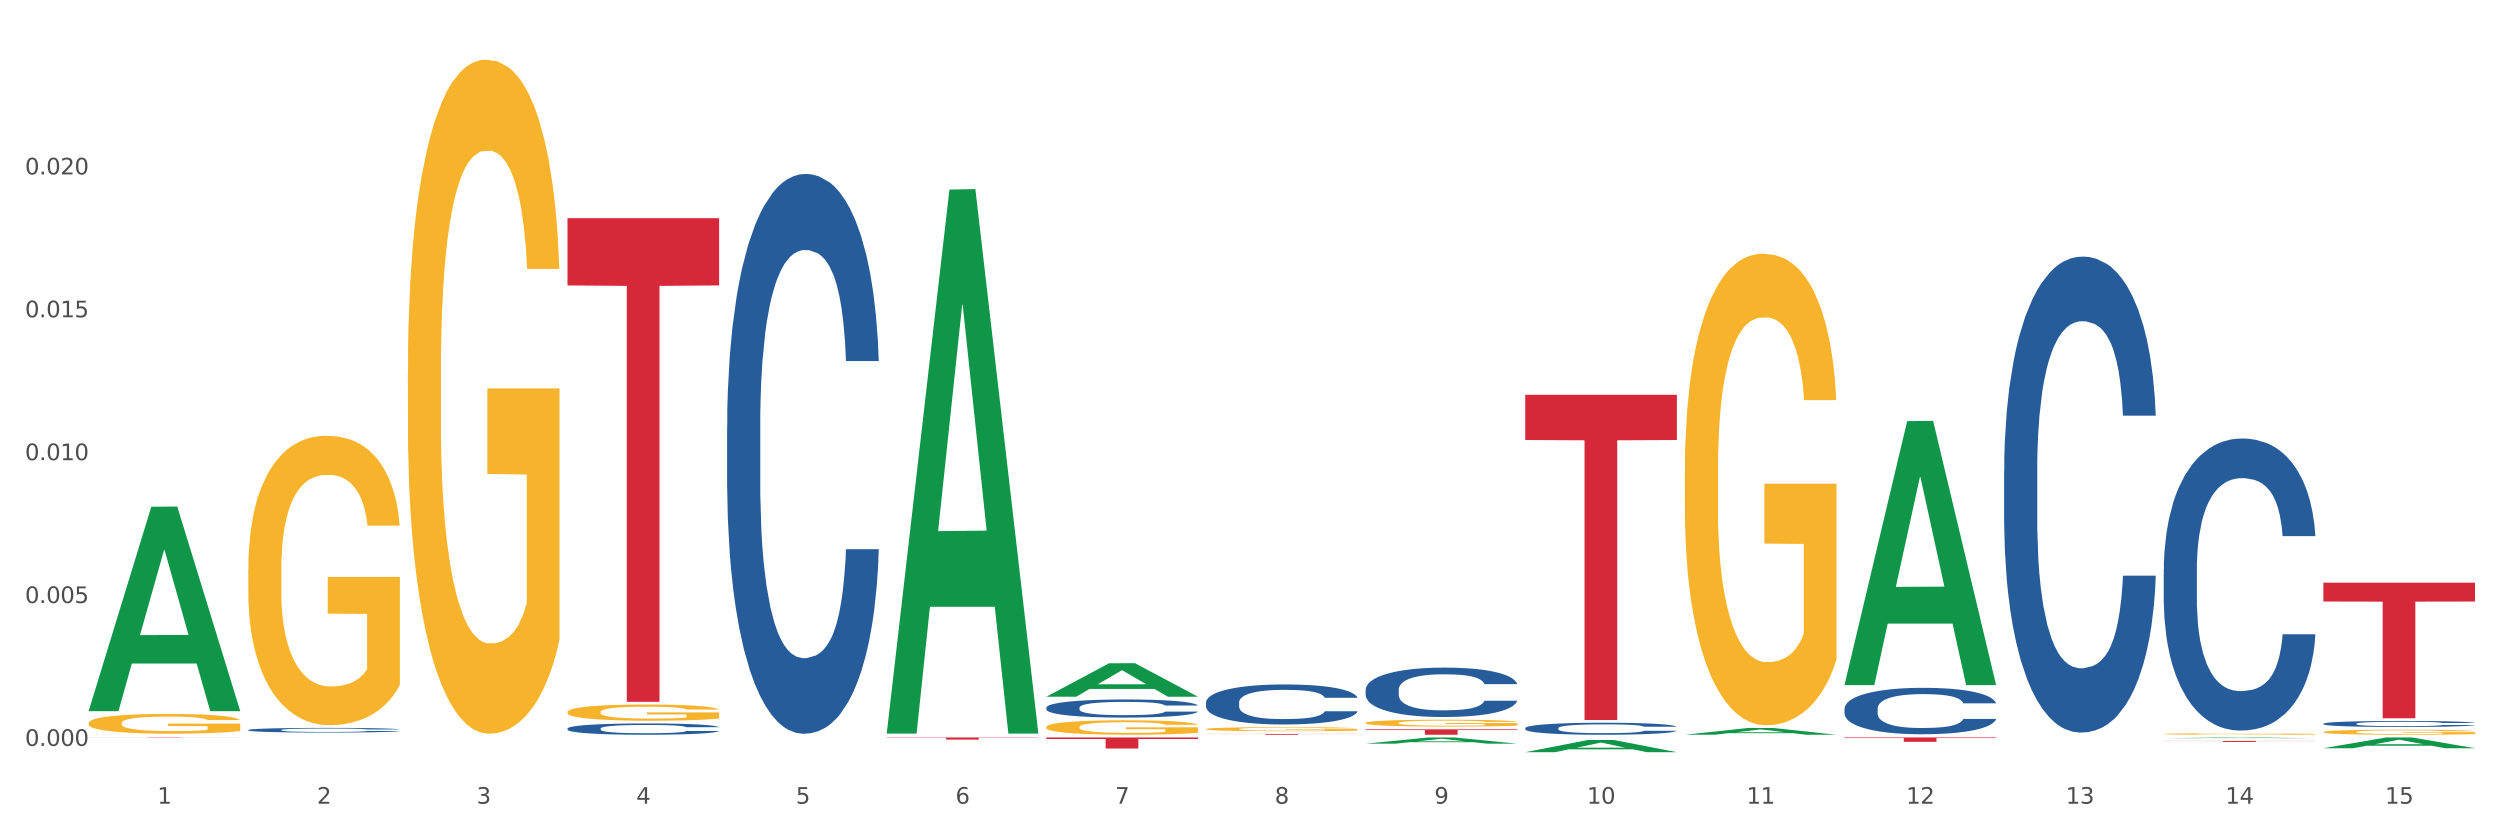 <?xml version="1.0" encoding="utf-8" standalone="no"?>
<!DOCTYPE svg PUBLIC "-//W3C//DTD SVG 1.1//EN"
  "http://www.w3.org/Graphics/SVG/1.1/DTD/svg11.dtd">
<svg xmlns:xlink="http://www.w3.org/1999/xlink" width="1080pt" height="360pt" viewBox="0 0 1080 360" xmlns="http://www.w3.org/2000/svg" version="1.1">
 <rect x="0" y="0" width="1080" height="360" fill="#333333" stroke="none"/>
 <defs>
  <style type="text/css">*{stroke-linejoin: round; stroke-linecap: butt}</style>
 </defs>
 <g id="figure_1">
  <g id="patch_1">
   <path d="M 0 360 
L 1080 360 
L 1080 0 
L 0 0 
z
" style="fill: #ffffff; stroke: #ffffff; stroke-linejoin: miter"/>
  </g>
  <g id="axes_1">
   <g id="matplotlib.axis_1">
    <g id="xtick_1">
     <g id="text_1">
      <!-- 1 -->
      <g style="fill: #4d4d4d" transform="translate(67.984 347.204) scale(0.096 -0.096)">
       <defs>
        <path id="DejaVuSans-31" d="M 794 531 
L 1825 531 
L 1825 4091 
L 703 3866 
L 703 4441 
L 1819 4666 
L 2450 4666 
L 2450 531 
L 3481 531 
L 3481 0 
L 794 0 
L 794 531 
z
" transform="scale(0.016)"/>
       </defs>
       <use xlink:href="#DejaVuSans-31"/>
      </g>
     </g>
    </g>
    <g id="xtick_2">
     <g id="text_2">
      <!-- 2 -->
      <g style="fill: #4d4d4d" transform="translate(136.942 347.204) scale(0.096 -0.096)">
       <defs>
        <path id="DejaVuSans-32" d="M 1228 531 
L 3431 531 
L 3431 0 
L 469 0 
L 469 531 
Q 828 903 1448 1529 
Q 2069 2156 2228 2338 
Q 2531 2678 2651 2914 
Q 2772 3150 2772 3378 
Q 2772 3750 2511 3984 
Q 2250 4219 1831 4219 
Q 1534 4219 1204 4116 
Q 875 4013 500 3803 
L 500 4441 
Q 881 4594 1212 4672 
Q 1544 4750 1819 4750 
Q 2544 4750 2975 4387 
Q 3406 4025 3406 3419 
Q 3406 3131 3298 2873 
Q 3191 2616 2906 2266 
Q 2828 2175 2409 1742 
Q 1991 1309 1228 531 
z
" transform="scale(0.016)"/>
       </defs>
       <use xlink:href="#DejaVuSans-32"/>
      </g>
     </g>
    </g>
    <g id="xtick_3">
     <g id="text_3">
      <!-- 3 -->
      <g style="fill: #4d4d4d" transform="translate(205.899 347.204) scale(0.096 -0.096)">
       <defs>
        <path id="DejaVuSans-33" d="M 2597 2516 
Q 3050 2419 3304 2112 
Q 3559 1806 3559 1356 
Q 3559 666 3084 287 
Q 2609 -91 1734 -91 
Q 1441 -91 1130 -33 
Q 819 25 488 141 
L 488 750 
Q 750 597 1062 519 
Q 1375 441 1716 441 
Q 2309 441 2620 675 
Q 2931 909 2931 1356 
Q 2931 1769 2642 2001 
Q 2353 2234 1838 2234 
L 1294 2234 
L 1294 2753 
L 1863 2753 
Q 2328 2753 2575 2939 
Q 2822 3125 2822 3475 
Q 2822 3834 2567 4026 
Q 2313 4219 1838 4219 
Q 1578 4219 1281 4162 
Q 984 4106 628 3988 
L 628 4550 
Q 988 4650 1302 4700 
Q 1616 4750 1894 4750 
Q 2613 4750 3031 4423 
Q 3450 4097 3450 3541 
Q 3450 3153 3228 2886 
Q 3006 2619 2597 2516 
z
" transform="scale(0.016)"/>
       </defs>
       <use xlink:href="#DejaVuSans-33"/>
      </g>
     </g>
    </g>
    <g id="xtick_4">
     <g id="text_4">
      <!-- 4 -->
      <g style="fill: #4d4d4d" transform="translate(274.857 347.204) scale(0.096 -0.096)">
       <defs>
        <path id="DejaVuSans-34" d="M 2419 4116 
L 825 1625 
L 2419 1625 
L 2419 4116 
z
M 2253 4666 
L 3047 4666 
L 3047 1625 
L 3713 1625 
L 3713 1100 
L 3047 1100 
L 3047 0 
L 2419 0 
L 2419 1100 
L 313 1100 
L 313 1709 
L 2253 4666 
z
" transform="scale(0.016)"/>
       </defs>
       <use xlink:href="#DejaVuSans-34"/>
      </g>
     </g>
    </g>
    <g id="xtick_5">
     <g id="text_5">
      <!-- 5 -->
      <g style="fill: #4d4d4d" transform="translate(343.815 347.204) scale(0.096 -0.096)">
       <defs>
        <path id="DejaVuSans-35" d="M 691 4666 
L 3169 4666 
L 3169 4134 
L 1269 4134 
L 1269 2991 
Q 1406 3038 1543 3061 
Q 1681 3084 1819 3084 
Q 2600 3084 3056 2656 
Q 3513 2228 3513 1497 
Q 3513 744 3044 326 
Q 2575 -91 1722 -91 
Q 1428 -91 1123 -41 
Q 819 9 494 109 
L 494 744 
Q 775 591 1075 516 
Q 1375 441 1709 441 
Q 2250 441 2565 725 
Q 2881 1009 2881 1497 
Q 2881 1984 2565 2268 
Q 2250 2553 1709 2553 
Q 1456 2553 1204 2497 
Q 953 2441 691 2322 
L 691 4666 
z
" transform="scale(0.016)"/>
       </defs>
       <use xlink:href="#DejaVuSans-35"/>
      </g>
     </g>
    </g>
    <g id="xtick_6">
     <g id="text_6">
      <!-- 6 -->
      <g style="fill: #4d4d4d" transform="translate(412.772 347.204) scale(0.096 -0.096)">
       <defs>
        <path id="DejaVuSans-36" d="M 2113 2584 
Q 1688 2584 1439 2293 
Q 1191 2003 1191 1497 
Q 1191 994 1439 701 
Q 1688 409 2113 409 
Q 2538 409 2786 701 
Q 3034 994 3034 1497 
Q 3034 2003 2786 2293 
Q 2538 2584 2113 2584 
z
M 3366 4563 
L 3366 3988 
Q 3128 4100 2886 4159 
Q 2644 4219 2406 4219 
Q 1781 4219 1451 3797 
Q 1122 3375 1075 2522 
Q 1259 2794 1537 2939 
Q 1816 3084 2150 3084 
Q 2853 3084 3261 2657 
Q 3669 2231 3669 1497 
Q 3669 778 3244 343 
Q 2819 -91 2113 -91 
Q 1303 -91 875 529 
Q 447 1150 447 2328 
Q 447 3434 972 4092 
Q 1497 4750 2381 4750 
Q 2619 4750 2861 4703 
Q 3103 4656 3366 4563 
z
" transform="scale(0.016)"/>
       </defs>
       <use xlink:href="#DejaVuSans-36"/>
      </g>
     </g>
    </g>
    <g id="xtick_7">
     <g id="text_7">
      <!-- 7 -->
      <g style="fill: #4d4d4d" transform="translate(481.73 347.204) scale(0.096 -0.096)">
       <defs>
        <path id="DejaVuSans-37" d="M 525 4666 
L 3525 4666 
L 3525 4397 
L 1831 0 
L 1172 0 
L 2766 4134 
L 525 4134 
L 525 4666 
z
" transform="scale(0.016)"/>
       </defs>
       <use xlink:href="#DejaVuSans-37"/>
      </g>
     </g>
    </g>
    <g id="xtick_8">
     <g id="text_8">
      <!-- 8 -->
      <g style="fill: #4d4d4d" transform="translate(550.688 347.204) scale(0.096 -0.096)">
       <defs>
        <path id="DejaVuSans-38" d="M 2034 2216 
Q 1584 2216 1326 1975 
Q 1069 1734 1069 1313 
Q 1069 891 1326 650 
Q 1584 409 2034 409 
Q 2484 409 2743 651 
Q 3003 894 3003 1313 
Q 3003 1734 2745 1975 
Q 2488 2216 2034 2216 
z
M 1403 2484 
Q 997 2584 770 2862 
Q 544 3141 544 3541 
Q 544 4100 942 4425 
Q 1341 4750 2034 4750 
Q 2731 4750 3128 4425 
Q 3525 4100 3525 3541 
Q 3525 3141 3298 2862 
Q 3072 2584 2669 2484 
Q 3125 2378 3379 2068 
Q 3634 1759 3634 1313 
Q 3634 634 3220 271 
Q 2806 -91 2034 -91 
Q 1263 -91 848 271 
Q 434 634 434 1313 
Q 434 1759 690 2068 
Q 947 2378 1403 2484 
z
M 1172 3481 
Q 1172 3119 1398 2916 
Q 1625 2713 2034 2713 
Q 2441 2713 2670 2916 
Q 2900 3119 2900 3481 
Q 2900 3844 2670 4047 
Q 2441 4250 2034 4250 
Q 1625 4250 1398 4047 
Q 1172 3844 1172 3481 
z
" transform="scale(0.016)"/>
       </defs>
       <use xlink:href="#DejaVuSans-38"/>
      </g>
     </g>
    </g>
    <g id="xtick_9">
     <g id="text_9">
      <!-- 9 -->
      <g style="fill: #4d4d4d" transform="translate(619.645 347.204) scale(0.096 -0.096)">
       <defs>
        <path id="DejaVuSans-39" d="M 703 97 
L 703 672 
Q 941 559 1184 500 
Q 1428 441 1663 441 
Q 2288 441 2617 861 
Q 2947 1281 2994 2138 
Q 2813 1869 2534 1725 
Q 2256 1581 1919 1581 
Q 1219 1581 811 2004 
Q 403 2428 403 3163 
Q 403 3881 828 4315 
Q 1253 4750 1959 4750 
Q 2769 4750 3195 4129 
Q 3622 3509 3622 2328 
Q 3622 1225 3098 567 
Q 2575 -91 1691 -91 
Q 1453 -91 1209 -44 
Q 966 3 703 97 
z
M 1959 2075 
Q 2384 2075 2632 2365 
Q 2881 2656 2881 3163 
Q 2881 3666 2632 3958 
Q 2384 4250 1959 4250 
Q 1534 4250 1286 3958 
Q 1038 3666 1038 3163 
Q 1038 2656 1286 2365 
Q 1534 2075 1959 2075 
z
" transform="scale(0.016)"/>
       </defs>
       <use xlink:href="#DejaVuSans-39"/>
      </g>
     </g>
    </g>
    <g id="xtick_10">
     <g id="text_10">
      <!-- 10 -->
      <g style="fill: #4d4d4d" transform="translate(685.549 347.204) scale(0.096 -0.096)">
       <defs>
        <path id="DejaVuSans-30" d="M 2034 4250 
Q 1547 4250 1301 3770 
Q 1056 3291 1056 2328 
Q 1056 1369 1301 889 
Q 1547 409 2034 409 
Q 2525 409 2770 889 
Q 3016 1369 3016 2328 
Q 3016 3291 2770 3770 
Q 2525 4250 2034 4250 
z
M 2034 4750 
Q 2819 4750 3233 4129 
Q 3647 3509 3647 2328 
Q 3647 1150 3233 529 
Q 2819 -91 2034 -91 
Q 1250 -91 836 529 
Q 422 1150 422 2328 
Q 422 3509 836 4129 
Q 1250 4750 2034 4750 
z
" transform="scale(0.016)"/>
       </defs>
       <use xlink:href="#DejaVuSans-31"/>
       <use xlink:href="#DejaVuSans-30" transform="translate(63.623 0)"/>
      </g>
     </g>
    </g>
    <g id="xtick_11">
     <g id="text_11">
      <!-- 11 -->
      <g style="fill: #4d4d4d" transform="translate(754.506 347.204) scale(0.096 -0.096)">
       <use xlink:href="#DejaVuSans-31"/>
       <use xlink:href="#DejaVuSans-31" transform="translate(63.623 0)"/>
      </g>
     </g>
    </g>
    <g id="xtick_12">
     <g id="text_12">
      <!-- 12 -->
      <g style="fill: #4d4d4d" transform="translate(823.464 347.204) scale(0.096 -0.096)">
       <use xlink:href="#DejaVuSans-31"/>
       <use xlink:href="#DejaVuSans-32" transform="translate(63.623 0)"/>
      </g>
     </g>
    </g>
    <g id="xtick_13">
     <g id="text_13">
      <!-- 13 -->
      <g style="fill: #4d4d4d" transform="translate(892.422 347.204) scale(0.096 -0.096)">
       <use xlink:href="#DejaVuSans-31"/>
       <use xlink:href="#DejaVuSans-33" transform="translate(63.623 0)"/>
      </g>
     </g>
    </g>
    <g id="xtick_14">
     <g id="text_14">
      <!-- 14 -->
      <g style="fill: #4d4d4d" transform="translate(961.379 347.204) scale(0.096 -0.096)">
       <use xlink:href="#DejaVuSans-31"/>
       <use xlink:href="#DejaVuSans-34" transform="translate(63.623 0)"/>
      </g>
     </g>
    </g>
    <g id="xtick_15">
     <g id="text_15">
      <!-- 15 -->
      <g style="fill: #4d4d4d" transform="translate(1030.337 347.204) scale(0.096 -0.096)">
       <use xlink:href="#DejaVuSans-31"/>
       <use xlink:href="#DejaVuSans-35" transform="translate(63.623 0)"/>
      </g>
     </g>
    </g>
    <g id="xtick_16"/>
    <g id="xtick_17"/>
    <g id="xtick_18"/>
    <g id="xtick_19"/>
    <g id="xtick_20"/>
    <g id="xtick_21"/>
    <g id="xtick_22"/>
    <g id="xtick_23"/>
    <g id="xtick_24"/>
    <g id="xtick_25"/>
    <g id="xtick_26"/>
    <g id="xtick_27"/>
    <g id="xtick_28"/>
    <g id="xtick_29"/>
   </g>
   <g id="matplotlib.axis_2">
    <g id="ytick_1">
     <g id="text_16">
      <!-- 0.000 -->
      <g style="fill: #4d4d4d" transform="translate(10.8 322.231) scale(0.096 -0.096)">
       <defs>
        <path id="DejaVuSans-2e" d="M 684 794 
L 1344 794 
L 1344 0 
L 684 0 
L 684 794 
z
" transform="scale(0.016)"/>
       </defs>
       <use xlink:href="#DejaVuSans-30"/>
       <use xlink:href="#DejaVuSans-2e" transform="translate(63.623 0)"/>
       <use xlink:href="#DejaVuSans-30" transform="translate(95.41 0)"/>
       <use xlink:href="#DejaVuSans-30" transform="translate(159.033 0)"/>
       <use xlink:href="#DejaVuSans-30" transform="translate(222.656 0)"/>
      </g>
     </g>
    </g>
    <g id="ytick_2">
     <g id="text_17">
      <!-- 0.005 -->
      <g style="fill: #4d4d4d" transform="translate(10.8 260.512) scale(0.096 -0.096)">
       <use xlink:href="#DejaVuSans-30"/>
       <use xlink:href="#DejaVuSans-2e" transform="translate(63.623 0)"/>
       <use xlink:href="#DejaVuSans-30" transform="translate(95.41 0)"/>
       <use xlink:href="#DejaVuSans-30" transform="translate(159.033 0)"/>
       <use xlink:href="#DejaVuSans-35" transform="translate(222.656 0)"/>
      </g>
     </g>
    </g>
    <g id="ytick_3">
     <g id="text_18">
      <!-- 0.010 -->
      <g style="fill: #4d4d4d" transform="translate(10.8 198.792) scale(0.096 -0.096)">
       <use xlink:href="#DejaVuSans-30"/>
       <use xlink:href="#DejaVuSans-2e" transform="translate(63.623 0)"/>
       <use xlink:href="#DejaVuSans-30" transform="translate(95.41 0)"/>
       <use xlink:href="#DejaVuSans-31" transform="translate(159.033 0)"/>
       <use xlink:href="#DejaVuSans-30" transform="translate(222.656 0)"/>
      </g>
     </g>
    </g>
    <g id="ytick_4">
     <g id="text_19">
      <!-- 0.015 -->
      <g style="fill: #4d4d4d" transform="translate(10.8 137.073) scale(0.096 -0.096)">
       <use xlink:href="#DejaVuSans-30"/>
       <use xlink:href="#DejaVuSans-2e" transform="translate(63.623 0)"/>
       <use xlink:href="#DejaVuSans-30" transform="translate(95.41 0)"/>
       <use xlink:href="#DejaVuSans-31" transform="translate(159.033 0)"/>
       <use xlink:href="#DejaVuSans-35" transform="translate(222.656 0)"/>
      </g>
     </g>
    </g>
    <g id="ytick_5">
     <g id="text_20">
      <!-- 0.020 -->
      <g style="fill: #4d4d4d" transform="translate(10.8 75.354) scale(0.096 -0.096)">
       <use xlink:href="#DejaVuSans-30"/>
       <use xlink:href="#DejaVuSans-2e" transform="translate(63.623 0)"/>
       <use xlink:href="#DejaVuSans-30" transform="translate(95.41 0)"/>
       <use xlink:href="#DejaVuSans-32" transform="translate(159.033 0)"/>
       <use xlink:href="#DejaVuSans-30" transform="translate(222.656 0)"/>
      </g>
     </g>
    </g>
    <g id="ytick_6"/>
    <g id="ytick_7"/>
    <g id="ytick_8"/>
    <g id="ytick_9"/>
    <g id="ytick_10"/>
   </g>
   <g id="PolyCollection_1">
    <path d="M 38.283 307.078 
L 38.351 306.995 
L 65.365 218.906 
L 76.576 218.823 
L 103.793 307.244 
L 90.826 307.244 
L 84.95 286.654 
L 57.058 286.654 
L 56.855 286.986 
L 51.182 307.244 
L 38.283 307.244 
L 38.283 307.078 
L 60.57 274.366 
L 81.438 274.283 
L 71.105 237.67 
L 70.97 237.504 
L 70.835 237.753 
L 60.502 274.283 
L 60.57 274.366 
L 38.283 307.078 
z
" clip-path="url(#p48f8c4a0f6)" style="fill: #109648"/>
    <path d="M 796.817 318.584 
L 862.327 318.584 
L 862.327 318.846 
L 836.558 318.847 
L 836.558 320.468 
L 822.431 320.468 
L 822.431 318.847 
L 796.817 318.846 
L 796.817 318.586 
L 796.817 318.584 
z
" clip-path="url(#p48f8c4a0f6)" style="fill: #d62839"/>
    <path d="M 658.902 170.557 
L 724.412 170.557 
L 724.412 190.081 
L 698.642 190.213 
L 698.642 311.052 
L 684.516 311.052 
L 684.516 190.213 
L 658.902 190.081 
L 658.902 170.689 
L 658.902 170.557 
z
" clip-path="url(#p48f8c4a0f6)" style="fill: #d62839"/>
    <path d="M 589.944 315.064 
L 655.454 315.064 
L 655.454 315.391 
L 629.685 315.393 
L 629.685 317.413 
L 615.558 317.413 
L 615.558 315.393 
L 589.944 315.391 
L 589.944 315.067 
L 589.944 315.064 
z
" clip-path="url(#p48f8c4a0f6)" style="fill: #d62839"/>
    <path d="M 520.987 317.057 
L 586.496 317.057 
L 586.496 317.106 
L 560.727 317.107 
L 560.727 317.413 
L 546.601 317.413 
L 546.601 317.107 
L 520.987 317.106 
L 520.987 317.057 
L 520.987 317.057 
z
" clip-path="url(#p48f8c4a0f6)" style="fill: #d62839"/>
    <path d="M 452.029 318.584 
L 517.539 318.584 
L 517.539 319.248 
L 491.769 319.253 
L 491.769 323.367 
L 477.643 323.367 
L 477.643 319.253 
L 452.029 319.248 
L 452.029 318.588 
L 452.029 318.584 
z
" clip-path="url(#p48f8c4a0f6)" style="fill: #d62839"/>
    <path d="M 383.071 318.584 
L 448.581 318.584 
L 448.581 318.713 
L 422.812 318.713 
L 422.812 319.51 
L 408.685 319.51 
L 408.685 318.713 
L 383.071 318.713 
L 383.071 318.585 
L 383.071 318.584 
z
" clip-path="url(#p48f8c4a0f6)" style="fill: #d62839"/>
    <path d="M 245.156 94.272 
L 310.666 94.272 
L 310.666 123.304 
L 284.897 123.501 
L 284.897 303.186 
L 270.77 303.186 
L 270.77 123.501 
L 245.156 123.304 
L 245.156 94.468 
L 245.156 94.272 
z
" clip-path="url(#p48f8c4a0f6)" style="fill: #d62839"/>
    <path d="M 38.283 318.584 
L 103.793 318.584 
L 103.793 318.602 
L 78.024 318.603 
L 78.024 318.718 
L 63.897 318.718 
L 63.897 318.603 
L 38.283 318.602 
L 38.283 318.584 
L 38.283 318.584 
z
" clip-path="url(#p48f8c4a0f6)" style="fill: #d62839"/>
    <path d="M 107.241 315.357 
L 107.318 315.355 
L 107.318 315.303 
L 107.55 315.233 
L 108.402 315.104 
L 109.486 315.007 
L 111.345 314.893 
L 112.351 314.845 
L 113.668 314.791 
L 116.378 314.705 
L 119.475 314.631 
L 121.644 314.59 
L 123.27 314.565 
L 126.909 314.519 
L 129 314.498 
L 131.168 314.482 
L 133.026 314.471 
L 136.124 314.458 
L 138.602 314.452 
L 141.467 314.45 
L 143.867 314.452 
L 147.042 314.46 
L 151.688 314.482 
L 153.469 314.495 
L 155.87 314.517 
L 158.348 314.546 
L 160.361 314.576 
L 162.684 314.618 
L 165.084 314.673 
L 167.407 314.743 
L 169.034 314.808 
L 170.35 314.876 
L 171.511 314.959 
L 172.363 315.049 
L 172.75 315.125 
L 158.58 315.125 
L 158.193 315.057 
L 157.418 314.983 
L 156.644 314.933 
L 155.792 314.893 
L 154.476 314.847 
L 153.314 314.817 
L 151.378 314.782 
L 149.597 314.76 
L 148.126 314.747 
L 146.345 314.736 
L 142.551 314.725 
L 139.841 314.725 
L 138.137 314.729 
L 136.046 314.738 
L 134.265 314.751 
L 132.175 314.773 
L 130.549 314.797 
L 128.922 314.828 
L 127.993 314.85 
L 126.599 314.891 
L 125.67 314.924 
L 124.431 314.981 
L 123.734 315.022 
L 122.495 315.127 
L 121.953 315.204 
L 121.721 315.257 
L 121.566 315.316 
L 121.566 315.604 
L 122.031 315.733 
L 122.418 315.788 
L 123.037 315.851 
L 124.199 315.932 
L 125.902 316.011 
L 127.683 316.068 
L 129.155 316.103 
L 130.549 316.129 
L 131.942 316.149 
L 133.646 316.167 
L 135.04 316.179 
L 137.13 316.19 
L 139.608 316.195 
L 141.544 316.195 
L 145.493 316.186 
L 147.274 316.177 
L 148.978 316.164 
L 150.836 316.144 
L 152.308 316.121 
L 153.159 316.105 
L 154.553 316.07 
L 155.637 316.033 
L 156.567 315.991 
L 157.186 315.954 
L 157.883 315.899 
L 158.425 315.836 
L 158.58 315.803 
L 172.75 315.803 
L 172.441 315.869 
L 171.899 315.934 
L 170.815 316.02 
L 169.963 316.07 
L 168.646 316.131 
L 167.253 316.182 
L 165.317 316.239 
L 163.536 316.282 
L 161.677 316.319 
L 159.664 316.352 
L 156.025 316.398 
L 154.708 316.411 
L 151.92 316.433 
L 149.752 316.446 
L 146.577 316.459 
L 143.325 316.466 
L 139.918 316.468 
L 136.898 316.464 
L 133.568 316.453 
L 131.478 316.442 
L 129.155 316.425 
L 126.444 316.4 
L 123.889 316.368 
L 121.489 316.331 
L 119.243 316.289 
L 117.152 316.241 
L 114.442 316.162 
L 112.429 316.085 
L 110.958 316.013 
L 109.951 315.952 
L 108.944 315.875 
L 108.402 315.821 
L 107.55 315.692 
L 107.241 315.572 
L 107.241 315.357 
z
" clip-path="url(#p48f8c4a0f6)" style="fill: #255c99"/>
    <path d="M 245.156 314.721 
L 245.233 314.716 
L 245.233 314.591 
L 245.466 314.422 
L 246.317 314.109 
L 247.402 313.873 
L 249.26 313.596 
L 250.267 313.48 
L 251.583 313.35 
L 254.293 313.141 
L 257.391 312.962 
L 259.559 312.864 
L 261.185 312.801 
L 264.824 312.69 
L 266.915 312.641 
L 269.083 312.6 
L 270.942 312.574 
L 274.039 312.542 
L 276.517 312.529 
L 279.382 312.525 
L 281.783 312.529 
L 284.957 312.547 
L 289.604 312.6 
L 291.385 312.632 
L 293.785 312.685 
L 296.263 312.757 
L 298.276 312.828 
L 300.599 312.931 
L 303 313.065 
L 305.323 313.234 
L 306.949 313.391 
L 308.265 313.556 
L 309.427 313.757 
L 310.279 313.975 
L 310.666 314.158 
L 296.495 314.158 
L 296.108 313.993 
L 295.334 313.815 
L 294.559 313.694 
L 293.708 313.596 
L 292.391 313.484 
L 291.23 313.413 
L 289.294 313.328 
L 287.513 313.275 
L 286.042 313.243 
L 284.261 313.217 
L 280.466 313.19 
L 277.756 313.19 
L 276.052 313.199 
L 273.962 313.221 
L 272.181 313.252 
L 270.09 313.306 
L 268.464 313.364 
L 266.838 313.44 
L 265.908 313.493 
L 264.515 313.591 
L 263.585 313.672 
L 262.346 313.81 
L 261.65 313.908 
L 260.411 314.163 
L 259.869 314.35 
L 259.636 314.48 
L 259.481 314.623 
L 259.481 315.319 
L 259.946 315.631 
L 260.333 315.765 
L 260.953 315.917 
L 262.114 316.114 
L 263.818 316.306 
L 265.599 316.444 
L 267.07 316.529 
L 268.464 316.591 
L 269.858 316.64 
L 271.561 316.685 
L 272.955 316.712 
L 275.046 316.739 
L 277.524 316.752 
L 279.46 316.752 
L 283.409 316.73 
L 285.19 316.707 
L 286.893 316.676 
L 288.752 316.627 
L 290.223 316.573 
L 291.075 316.533 
L 292.469 316.448 
L 293.553 316.359 
L 294.482 316.256 
L 295.101 316.167 
L 295.798 316.033 
L 296.34 315.881 
L 296.495 315.801 
L 310.666 315.801 
L 310.356 315.962 
L 309.814 316.118 
L 308.73 316.328 
L 307.878 316.448 
L 306.562 316.596 
L 305.168 316.721 
L 303.232 316.859 
L 301.451 316.962 
L 299.593 317.051 
L 297.579 317.131 
L 293.94 317.243 
L 292.623 317.274 
L 289.836 317.328 
L 287.668 317.359 
L 284.493 317.39 
L 281.241 317.408 
L 277.833 317.413 
L 274.813 317.404 
L 271.484 317.377 
L 269.393 317.35 
L 267.07 317.31 
L 264.36 317.247 
L 261.804 317.171 
L 259.404 317.082 
L 257.158 316.98 
L 255.068 316.863 
L 252.357 316.672 
L 250.344 316.484 
L 248.873 316.31 
L 247.866 316.163 
L 246.86 315.975 
L 246.317 315.846 
L 245.466 315.533 
L 245.156 315.243 
L 245.156 314.721 
z
" clip-path="url(#p48f8c4a0f6)" style="fill: #255c99"/>
    <path d="M 314.114 183.807 
L 314.191 183.586 
L 314.191 177.402 
L 314.423 169.008 
L 315.275 153.547 
L 316.359 141.84 
L 318.218 128.146 
L 319.224 122.403 
L 320.541 115.997 
L 323.251 105.616 
L 326.348 96.781 
L 328.516 91.921 
L 330.143 88.829 
L 333.782 83.307 
L 335.873 80.877 
L 338.041 78.889 
L 339.899 77.564 
L 342.997 76.018 
L 345.475 75.355 
L 348.34 75.134 
L 350.74 75.355 
L 353.915 76.239 
L 358.561 78.889 
L 360.342 80.436 
L 362.743 83.086 
L 365.221 86.62 
L 367.234 90.154 
L 369.557 95.234 
L 371.957 101.861 
L 374.28 110.254 
L 375.907 117.985 
L 377.223 126.158 
L 378.384 136.097 
L 379.236 146.92 
L 379.623 155.976 
L 365.453 155.976 
L 365.066 147.804 
L 364.291 138.969 
L 363.517 133.005 
L 362.665 128.146 
L 361.349 122.624 
L 360.187 119.089 
L 358.251 114.893 
L 356.47 112.242 
L 354.999 110.696 
L 353.218 109.371 
L 349.424 108.046 
L 346.714 108.046 
L 345.01 108.487 
L 342.919 109.592 
L 341.138 111.138 
L 339.048 113.788 
L 337.421 116.66 
L 335.795 120.415 
L 334.866 123.065 
L 333.472 127.925 
L 332.543 131.901 
L 331.304 138.748 
L 330.607 143.607 
L 329.368 156.197 
L 328.826 165.474 
L 328.594 171.88 
L 328.439 178.948 
L 328.439 213.405 
L 328.904 228.867 
L 329.291 235.493 
L 329.91 243.003 
L 331.072 252.722 
L 332.775 262.219 
L 334.556 269.067 
L 336.028 273.263 
L 337.421 276.356 
L 338.815 278.785 
L 340.519 280.994 
L 341.913 282.32 
L 344.003 283.645 
L 346.481 284.307 
L 348.417 284.307 
L 352.366 283.203 
L 354.147 282.099 
L 355.851 280.552 
L 357.709 278.123 
L 359.181 275.472 
L 360.032 273.484 
L 361.426 269.288 
L 362.51 264.87 
L 363.44 259.79 
L 364.059 255.372 
L 364.756 248.746 
L 365.298 241.236 
L 365.453 237.26 
L 379.623 237.26 
L 379.314 245.212 
L 378.772 252.943 
L 377.688 263.324 
L 376.836 269.288 
L 375.519 276.577 
L 374.126 282.761 
L 372.19 289.609 
L 370.409 294.689 
L 368.55 299.106 
L 366.537 303.082 
L 362.898 308.604 
L 361.581 310.15 
L 358.793 312.801 
L 356.625 314.347 
L 353.45 315.893 
L 350.198 316.777 
L 346.791 316.998 
L 343.771 316.556 
L 340.441 315.231 
L 338.351 313.905 
L 336.028 311.917 
L 333.317 308.825 
L 330.762 305.07 
L 328.362 300.653 
L 326.116 295.572 
L 324.025 289.829 
L 321.315 280.332 
L 319.302 271.055 
L 317.831 262.44 
L 316.824 255.151 
L 315.817 245.874 
L 315.275 239.469 
L 314.423 224.007 
L 314.114 209.65 
L 314.114 183.807 
z
" clip-path="url(#p48f8c4a0f6)" style="fill: #255c99"/>
    <path d="M 452.029 305.686 
L 452.106 305.679 
L 452.106 305.479 
L 452.339 305.207 
L 453.19 304.707 
L 454.275 304.328 
L 456.133 303.885 
L 457.14 303.699 
L 458.456 303.492 
L 461.166 303.156 
L 464.264 302.87 
L 466.432 302.713 
L 468.058 302.612 
L 471.697 302.434 
L 473.788 302.355 
L 475.956 302.291 
L 477.815 302.248 
L 480.912 302.198 
L 483.39 302.176 
L 486.255 302.169 
L 488.656 302.176 
L 491.83 302.205 
L 496.476 302.291 
L 498.257 302.341 
L 500.658 302.427 
L 503.136 302.541 
L 505.149 302.655 
L 507.472 302.82 
L 509.873 303.034 
L 512.196 303.306 
L 513.822 303.556 
L 515.138 303.82 
L 516.3 304.142 
L 517.152 304.492 
L 517.539 304.785 
L 503.368 304.785 
L 502.981 304.521 
L 502.207 304.235 
L 501.432 304.042 
L 500.581 303.885 
L 499.264 303.706 
L 498.103 303.592 
L 496.167 303.456 
L 494.386 303.37 
L 492.914 303.32 
L 491.133 303.277 
L 487.339 303.234 
L 484.629 303.234 
L 482.925 303.249 
L 480.835 303.284 
L 479.054 303.334 
L 476.963 303.42 
L 475.337 303.513 
L 473.711 303.635 
L 472.781 303.72 
L 471.388 303.878 
L 470.458 304.006 
L 469.219 304.228 
L 468.523 304.385 
L 467.284 304.792 
L 466.742 305.093 
L 466.509 305.3 
L 466.354 305.529 
L 466.354 306.644 
L 466.819 307.144 
L 467.206 307.358 
L 467.826 307.601 
L 468.987 307.916 
L 470.691 308.223 
L 472.472 308.445 
L 473.943 308.581 
L 475.337 308.681 
L 476.731 308.759 
L 478.434 308.831 
L 479.828 308.874 
L 481.919 308.916 
L 484.397 308.938 
L 486.333 308.938 
L 490.282 308.902 
L 492.063 308.866 
L 493.766 308.816 
L 495.625 308.738 
L 497.096 308.652 
L 497.948 308.588 
L 499.342 308.452 
L 500.426 308.309 
L 501.355 308.145 
L 501.974 308.002 
L 502.671 307.787 
L 503.213 307.544 
L 503.368 307.416 
L 517.539 307.416 
L 517.229 307.673 
L 516.687 307.923 
L 515.603 308.259 
L 514.751 308.452 
L 513.435 308.688 
L 512.041 308.888 
L 510.105 309.109 
L 508.324 309.274 
L 506.466 309.417 
L 504.452 309.545 
L 500.813 309.724 
L 499.496 309.774 
L 496.709 309.86 
L 494.541 309.91 
L 491.366 309.96 
L 488.114 309.989 
L 484.706 309.996 
L 481.686 309.981 
L 478.357 309.939 
L 476.266 309.896 
L 473.943 309.831 
L 471.233 309.731 
L 468.677 309.61 
L 466.277 309.467 
L 464.031 309.302 
L 461.941 309.117 
L 459.23 308.809 
L 457.217 308.509 
L 455.746 308.23 
L 454.739 307.994 
L 453.733 307.694 
L 453.19 307.487 
L 452.339 306.987 
L 452.029 306.522 
L 452.029 305.686 
z
" clip-path="url(#p48f8c4a0f6)" style="fill: #255c99"/>
    <path d="M 520.987 303.449 
L 521.064 303.433 
L 521.064 302.991 
L 521.296 302.391 
L 522.148 301.286 
L 523.232 300.449 
L 525.091 299.47 
L 526.097 299.059 
L 527.414 298.602 
L 530.124 297.86 
L 533.221 297.228 
L 535.389 296.881 
L 537.016 296.66 
L 540.655 296.265 
L 542.746 296.091 
L 544.914 295.949 
L 546.772 295.854 
L 549.87 295.744 
L 552.348 295.696 
L 555.213 295.681 
L 557.613 295.696 
L 560.788 295.76 
L 565.434 295.949 
L 567.215 296.06 
L 569.616 296.249 
L 572.094 296.502 
L 574.107 296.754 
L 576.43 297.117 
L 578.83 297.591 
L 581.153 298.191 
L 582.78 298.744 
L 584.096 299.328 
L 585.257 300.038 
L 586.109 300.812 
L 586.496 301.459 
L 572.326 301.459 
L 571.939 300.875 
L 571.164 300.244 
L 570.39 299.817 
L 569.538 299.47 
L 568.222 299.075 
L 567.06 298.823 
L 565.124 298.523 
L 563.343 298.333 
L 561.872 298.223 
L 560.091 298.128 
L 556.297 298.033 
L 553.587 298.033 
L 551.883 298.065 
L 549.792 298.144 
L 548.011 298.254 
L 545.921 298.444 
L 544.294 298.649 
L 542.668 298.917 
L 541.739 299.107 
L 540.345 299.454 
L 539.416 299.738 
L 538.177 300.228 
L 537.48 300.575 
L 536.241 301.475 
L 535.699 302.138 
L 535.467 302.596 
L 535.312 303.101 
L 535.312 305.564 
L 535.777 306.67 
L 536.164 307.143 
L 536.783 307.68 
L 537.945 308.375 
L 539.648 309.054 
L 541.429 309.543 
L 542.901 309.843 
L 544.294 310.064 
L 545.688 310.238 
L 547.392 310.396 
L 548.786 310.49 
L 550.876 310.585 
L 553.354 310.632 
L 555.29 310.632 
L 559.239 310.554 
L 561.02 310.475 
L 562.724 310.364 
L 564.582 310.19 
L 566.054 310.001 
L 566.905 309.859 
L 568.299 309.559 
L 569.383 309.243 
L 570.313 308.88 
L 570.932 308.564 
L 571.629 308.091 
L 572.171 307.554 
L 572.326 307.27 
L 586.496 307.27 
L 586.187 307.838 
L 585.645 308.391 
L 584.561 309.133 
L 583.709 309.559 
L 582.392 310.08 
L 580.999 310.522 
L 579.063 311.011 
L 577.282 311.375 
L 575.423 311.69 
L 573.41 311.975 
L 569.77 312.369 
L 568.454 312.48 
L 565.666 312.669 
L 563.498 312.78 
L 560.323 312.89 
L 557.071 312.953 
L 553.664 312.969 
L 550.644 312.938 
L 547.314 312.843 
L 545.224 312.748 
L 542.901 312.606 
L 540.19 312.385 
L 537.635 312.117 
L 535.235 311.801 
L 532.989 311.438 
L 530.898 311.027 
L 528.188 310.348 
L 526.175 309.685 
L 524.703 309.069 
L 523.697 308.548 
L 522.69 307.885 
L 522.148 307.427 
L 521.296 306.322 
L 520.987 305.296 
L 520.987 303.449 
z
" clip-path="url(#p48f8c4a0f6)" style="fill: #255c99"/>
    <path d="M 934.733 320.081 
L 1000.242 320.081 
L 1000.242 320.143 
L 974.473 320.143 
L 974.473 320.525 
L 960.347 320.525 
L 960.347 320.143 
L 934.733 320.143 
L 934.733 320.081 
L 934.733 320.081 
z
" clip-path="url(#p48f8c4a0f6)" style="fill: #d62839"/>
    <path d="M 589.944 297.995 
L 590.022 297.976 
L 590.022 297.43 
L 590.254 296.69 
L 591.106 295.326 
L 592.19 294.293 
L 594.048 293.085 
L 595.055 292.579 
L 596.371 292.014 
L 599.082 291.098 
L 602.179 290.319 
L 604.347 289.89 
L 605.973 289.617 
L 609.613 289.13 
L 611.703 288.916 
L 613.872 288.74 
L 615.73 288.623 
L 618.827 288.487 
L 621.305 288.429 
L 624.17 288.409 
L 626.571 288.429 
L 629.746 288.507 
L 634.392 288.74 
L 636.173 288.877 
L 638.573 289.111 
L 641.051 289.422 
L 643.064 289.734 
L 645.388 290.182 
L 647.788 290.767 
L 650.111 291.507 
L 651.737 292.189 
L 653.054 292.91 
L 654.215 293.787 
L 655.067 294.742 
L 655.454 295.54 
L 641.283 295.54 
L 640.896 294.819 
L 640.122 294.04 
L 639.348 293.514 
L 638.496 293.085 
L 637.179 292.598 
L 636.018 292.286 
L 634.082 291.916 
L 632.301 291.682 
L 630.83 291.546 
L 629.049 291.429 
L 625.255 291.312 
L 622.544 291.312 
L 620.841 291.351 
L 618.75 291.449 
L 616.969 291.585 
L 614.878 291.819 
L 613.252 292.072 
L 611.626 292.403 
L 610.697 292.637 
L 609.303 293.066 
L 608.374 293.417 
L 607.135 294.021 
L 606.438 294.449 
L 605.199 295.56 
L 604.657 296.378 
L 604.425 296.943 
L 604.27 297.567 
L 604.27 300.606 
L 604.734 301.97 
L 605.121 302.555 
L 605.741 303.217 
L 606.902 304.074 
L 608.606 304.912 
L 610.387 305.516 
L 611.858 305.887 
L 613.252 306.159 
L 614.646 306.374 
L 616.35 306.568 
L 617.743 306.685 
L 619.834 306.802 
L 622.312 306.861 
L 624.248 306.861 
L 628.197 306.763 
L 629.978 306.666 
L 631.682 306.53 
L 633.54 306.315 
L 635.011 306.081 
L 635.863 305.906 
L 637.257 305.536 
L 638.341 305.146 
L 639.27 304.698 
L 639.89 304.308 
L 640.587 303.724 
L 641.129 303.061 
L 641.283 302.711 
L 655.454 302.711 
L 655.144 303.412 
L 654.602 304.094 
L 653.518 305.01 
L 652.666 305.536 
L 651.35 306.179 
L 649.956 306.724 
L 648.02 307.328 
L 646.239 307.777 
L 644.381 308.166 
L 642.368 308.517 
L 638.728 309.004 
L 637.412 309.14 
L 634.624 309.374 
L 632.456 309.511 
L 629.281 309.647 
L 626.029 309.725 
L 622.622 309.744 
L 619.602 309.705 
L 616.272 309.589 
L 614.181 309.472 
L 611.858 309.296 
L 609.148 309.023 
L 606.593 308.692 
L 604.192 308.303 
L 601.947 307.854 
L 599.856 307.348 
L 597.146 306.51 
L 595.132 305.692 
L 593.661 304.932 
L 592.654 304.289 
L 591.648 303.47 
L 591.106 302.905 
L 590.254 301.542 
L 589.944 300.275 
L 589.944 297.995 
z
" clip-path="url(#p48f8c4a0f6)" style="fill: #255c99"/>
    <path d="M 796.817 306.154 
L 796.895 306.135 
L 796.895 305.622 
L 797.127 304.926 
L 797.979 303.644 
L 799.063 302.673 
L 800.921 301.538 
L 801.928 301.061 
L 803.244 300.53 
L 805.955 299.669 
L 809.052 298.937 
L 811.22 298.534 
L 812.846 298.277 
L 816.486 297.819 
L 818.576 297.618 
L 820.745 297.453 
L 822.603 297.343 
L 825.7 297.215 
L 828.178 297.16 
L 831.043 297.142 
L 833.444 297.16 
L 836.619 297.233 
L 841.265 297.453 
L 843.046 297.581 
L 845.446 297.801 
L 847.924 298.094 
L 849.937 298.387 
L 852.261 298.808 
L 854.661 299.358 
L 856.984 300.054 
L 858.61 300.695 
L 859.927 301.373 
L 861.088 302.197 
L 861.94 303.095 
L 862.327 303.846 
L 848.156 303.846 
L 847.769 303.168 
L 846.995 302.435 
L 846.221 301.941 
L 845.369 301.538 
L 844.052 301.08 
L 842.891 300.787 
L 840.955 300.439 
L 839.174 300.219 
L 837.703 300.091 
L 835.922 299.981 
L 832.127 299.871 
L 829.417 299.871 
L 827.714 299.907 
L 825.623 299.999 
L 823.842 300.127 
L 821.751 300.347 
L 820.125 300.585 
L 818.499 300.897 
L 817.57 301.116 
L 816.176 301.519 
L 815.247 301.849 
L 814.008 302.417 
L 813.311 302.82 
L 812.072 303.864 
L 811.53 304.633 
L 811.298 305.165 
L 811.143 305.751 
L 811.143 308.608 
L 811.607 309.89 
L 811.994 310.44 
L 812.614 311.063 
L 813.775 311.869 
L 815.479 312.656 
L 817.26 313.224 
L 818.731 313.572 
L 820.125 313.829 
L 821.519 314.03 
L 823.222 314.213 
L 824.616 314.323 
L 826.707 314.433 
L 829.185 314.488 
L 831.121 314.488 
L 835.07 314.397 
L 836.851 314.305 
L 838.555 314.177 
L 840.413 313.975 
L 841.884 313.755 
L 842.736 313.591 
L 844.13 313.243 
L 845.214 312.876 
L 846.143 312.455 
L 846.763 312.089 
L 847.46 311.539 
L 848.002 310.916 
L 848.156 310.586 
L 862.327 310.586 
L 862.017 311.246 
L 861.475 311.887 
L 860.391 312.748 
L 859.539 313.243 
L 858.223 313.847 
L 856.829 314.36 
L 854.893 314.928 
L 853.112 315.349 
L 851.254 315.715 
L 849.241 316.045 
L 845.601 316.503 
L 844.285 316.631 
L 841.497 316.851 
L 839.329 316.979 
L 836.154 317.107 
L 832.902 317.181 
L 829.495 317.199 
L 826.475 317.162 
L 823.145 317.053 
L 821.054 316.943 
L 818.731 316.778 
L 816.021 316.521 
L 813.466 316.21 
L 811.065 315.844 
L 808.82 315.422 
L 806.729 314.946 
L 804.019 314.158 
L 802.005 313.389 
L 800.534 312.675 
L 799.527 312.07 
L 798.521 311.301 
L 797.979 310.77 
L 797.127 309.487 
L 796.817 308.297 
L 796.817 306.154 
z
" clip-path="url(#p48f8c4a0f6)" style="fill: #255c99"/>
    <path d="M 865.775 203.235 
L 865.852 203.047 
L 865.852 197.788 
L 866.085 190.652 
L 866.936 177.506 
L 868.021 167.552 
L 869.879 155.909 
L 870.886 151.026 
L 872.202 145.58 
L 874.912 136.753 
L 878.01 129.241 
L 880.178 125.109 
L 881.804 122.48 
L 885.443 117.785 
L 887.534 115.719 
L 889.702 114.029 
L 891.561 112.902 
L 894.658 111.588 
L 897.136 111.024 
L 900.001 110.837 
L 902.402 111.024 
L 905.576 111.776 
L 910.222 114.029 
L 912.003 115.344 
L 914.404 117.597 
L 916.882 120.602 
L 918.895 123.607 
L 921.218 127.927 
L 923.619 133.561 
L 925.942 140.697 
L 927.568 147.27 
L 928.884 154.219 
L 930.046 162.67 
L 930.898 171.872 
L 931.285 179.572 
L 917.114 179.572 
L 916.727 172.623 
L 915.953 165.111 
L 915.178 160.04 
L 914.326 155.909 
L 913.01 151.214 
L 911.849 148.209 
L 909.913 144.641 
L 908.132 142.387 
L 906.66 141.073 
L 904.879 139.946 
L 901.085 138.819 
L 898.375 138.819 
L 896.671 139.195 
L 894.581 140.134 
L 892.8 141.448 
L 890.709 143.702 
L 889.083 146.143 
L 887.457 149.336 
L 886.527 151.589 
L 885.134 155.721 
L 884.204 159.101 
L 882.965 164.923 
L 882.269 169.055 
L 881.03 179.76 
L 880.488 187.647 
L 880.255 193.093 
L 880.1 199.103 
L 880.1 228.4 
L 880.565 241.546 
L 880.952 247.18 
L 881.572 253.565 
L 882.733 261.828 
L 884.437 269.904 
L 886.218 275.726 
L 887.689 279.294 
L 889.083 281.923 
L 890.477 283.989 
L 892.18 285.867 
L 893.574 286.994 
L 895.665 288.121 
L 898.143 288.684 
L 900.078 288.684 
L 904.028 287.745 
L 905.809 286.806 
L 907.512 285.491 
L 909.371 283.426 
L 910.842 281.172 
L 911.694 279.482 
L 913.088 275.913 
L 914.172 272.157 
L 915.101 267.838 
L 915.72 264.082 
L 916.417 258.448 
L 916.959 252.063 
L 917.114 248.682 
L 931.285 248.682 
L 930.975 255.443 
L 930.433 262.016 
L 929.349 270.843 
L 928.497 275.913 
L 927.181 282.111 
L 925.787 287.369 
L 923.851 293.191 
L 922.07 297.511 
L 920.212 301.267 
L 918.198 304.647 
L 914.559 309.342 
L 913.242 310.657 
L 910.455 312.91 
L 908.287 314.225 
L 905.112 315.539 
L 901.859 316.291 
L 898.452 316.478 
L 895.432 316.103 
L 892.103 314.976 
L 890.012 313.849 
L 887.689 312.159 
L 884.979 309.53 
L 882.423 306.337 
L 880.023 302.581 
L 877.777 298.262 
L 875.687 293.379 
L 872.976 285.304 
L 870.963 277.416 
L 869.492 270.092 
L 868.485 263.894 
L 867.478 256.007 
L 866.936 250.56 
L 866.085 237.414 
L 865.775 225.207 
L 865.775 203.235 
z
" clip-path="url(#p48f8c4a0f6)" style="fill: #255c99"/>
    <path d="M 38.283 312.366 
L 38.36 312.358 
L 38.36 312.077 
L 38.515 311.835 
L 39.288 311.249 
L 40.449 310.765 
L 41.299 310.508 
L 42.15 310.297 
L 43.156 310.086 
L 44.393 309.867 
L 46.636 309.547 
L 48.028 309.383 
L 49.73 309.212 
L 52.824 308.962 
L 55.066 308.821 
L 57.387 308.704 
L 61.177 308.563 
L 63.652 308.501 
L 66.281 308.454 
L 69.452 308.423 
L 71.85 308.415 
L 77.109 308.439 
L 81.595 308.509 
L 83.761 308.563 
L 86.545 308.657 
L 88.015 308.72 
L 90.412 308.845 
L 92.887 309.009 
L 94.589 309.149 
L 97.141 309.415 
L 99.075 309.68 
L 100.854 310.008 
L 101.782 310.234 
L 102.478 310.445 
L 103.097 310.687 
L 103.715 311.07 
L 89.794 311.07 
L 89.252 310.797 
L 88.401 310.539 
L 87.164 310.289 
L 86.081 310.133 
L 84.225 309.938 
L 82.523 309.813 
L 80.744 309.719 
L 78.579 309.641 
L 76.877 309.602 
L 74.48 309.571 
L 69.762 309.579 
L 66.591 309.641 
L 64.425 309.719 
L 63.033 309.789 
L 61.795 309.867 
L 60.403 309.977 
L 58.779 310.141 
L 57.619 310.289 
L 56.459 310.476 
L 55.531 310.664 
L 54.68 310.883 
L 53.984 311.117 
L 53.442 311.359 
L 52.978 311.656 
L 52.592 312.147 
L 52.592 313.217 
L 52.746 313.459 
L 53.133 313.779 
L 53.597 314.021 
L 54.37 314.31 
L 55.066 314.506 
L 56.381 314.787 
L 57.851 315.021 
L 59.011 315.169 
L 60.171 315.294 
L 62.182 315.466 
L 64.425 315.607 
L 66.359 315.692 
L 68.988 315.771 
L 70.767 315.802 
L 72.314 315.817 
L 76.104 315.817 
L 78.811 315.794 
L 81.827 315.739 
L 84.148 315.669 
L 86.081 315.583 
L 88.247 315.443 
L 89.639 315.31 
L 89.639 313.678 
L 72.623 313.67 
L 72.623 312.585 
L 103.793 312.585 
L 103.793 315.771 
L 102.478 315.934 
L 101.008 316.083 
L 99.462 316.216 
L 97.141 316.38 
L 94.357 316.536 
L 91.882 316.645 
L 89.252 316.739 
L 86.159 316.825 
L 82.137 316.903 
L 79.662 316.934 
L 76.568 316.957 
L 72.933 316.965 
L 69.762 316.95 
L 66.668 316.911 
L 63.42 316.84 
L 60.248 316.739 
L 57.851 316.637 
L 55.453 316.512 
L 52.901 316.348 
L 50.89 316.192 
L 49.343 316.052 
L 47.642 315.872 
L 45.785 315.638 
L 44.393 315.427 
L 43.156 315.208 
L 41.841 314.927 
L 40.913 314.685 
L 39.985 314.381 
L 39.443 314.154 
L 38.824 313.803 
L 38.36 313.311 
L 38.283 312.366 
z
" clip-path="url(#p48f8c4a0f6)" style="fill: #f7b32b"/>
    <path d="M 1003.69 312.623 
L 1003.768 312.62 
L 1003.768 312.554 
L 1004 312.464 
L 1004.852 312.297 
L 1005.936 312.171 
L 1007.794 312.024 
L 1008.801 311.962 
L 1010.117 311.893 
L 1012.828 311.781 
L 1015.925 311.686 
L 1018.093 311.634 
L 1019.719 311.601 
L 1023.359 311.541 
L 1025.449 311.515 
L 1027.618 311.494 
L 1029.476 311.48 
L 1032.573 311.463 
L 1035.051 311.456 
L 1037.916 311.454 
L 1040.317 311.456 
L 1043.492 311.465 
L 1048.138 311.494 
L 1049.919 311.511 
L 1052.319 311.539 
L 1054.797 311.577 
L 1056.81 311.615 
L 1059.133 311.67 
L 1061.534 311.741 
L 1063.857 311.831 
L 1065.483 311.915 
L 1066.8 312.002 
L 1067.961 312.109 
L 1068.813 312.226 
L 1069.2 312.323 
L 1055.029 312.323 
L 1054.642 312.235 
L 1053.868 312.14 
L 1053.094 312.076 
L 1052.242 312.024 
L 1050.925 311.964 
L 1049.764 311.926 
L 1047.828 311.881 
L 1046.047 311.853 
L 1044.576 311.836 
L 1042.795 311.822 
L 1039 311.808 
L 1036.29 311.808 
L 1034.587 311.812 
L 1032.496 311.824 
L 1030.715 311.841 
L 1028.624 311.869 
L 1026.998 311.9 
L 1025.372 311.941 
L 1024.443 311.969 
L 1023.049 312.022 
L 1022.12 312.064 
L 1020.881 312.138 
L 1020.184 312.19 
L 1018.945 312.326 
L 1018.403 312.426 
L 1018.171 312.494 
L 1018.016 312.57 
L 1018.016 312.941 
L 1018.48 313.108 
L 1018.867 313.179 
L 1019.487 313.26 
L 1020.648 313.364 
L 1022.352 313.466 
L 1024.133 313.54 
L 1025.604 313.585 
L 1026.998 313.619 
L 1028.392 313.645 
L 1030.095 313.668 
L 1031.489 313.683 
L 1033.58 313.697 
L 1036.058 313.704 
L 1037.994 313.704 
L 1041.943 313.692 
L 1043.724 313.68 
L 1045.428 313.664 
L 1047.286 313.638 
L 1048.757 313.609 
L 1049.609 313.588 
L 1051.003 313.542 
L 1052.087 313.495 
L 1053.016 313.44 
L 1053.636 313.393 
L 1054.333 313.321 
L 1054.875 313.241 
L 1055.029 313.198 
L 1069.2 313.198 
L 1068.89 313.283 
L 1068.348 313.367 
L 1067.264 313.478 
L 1066.412 313.542 
L 1065.096 313.621 
L 1063.702 313.687 
L 1061.766 313.761 
L 1059.985 313.816 
L 1058.127 313.863 
L 1056.114 313.906 
L 1052.474 313.965 
L 1051.158 313.982 
L 1048.37 314.011 
L 1046.202 314.027 
L 1043.027 314.044 
L 1039.775 314.053 
L 1036.368 314.056 
L 1033.348 314.051 
L 1030.018 314.037 
L 1027.927 314.023 
L 1025.604 314.001 
L 1022.894 313.968 
L 1020.339 313.927 
L 1017.938 313.88 
L 1015.693 313.825 
L 1013.602 313.763 
L 1010.892 313.661 
L 1008.878 313.561 
L 1007.407 313.469 
L 1006.4 313.39 
L 1005.394 313.291 
L 1004.852 313.222 
L 1004 313.055 
L 1003.69 312.901 
L 1003.69 312.623 
z
" clip-path="url(#p48f8c4a0f6)" style="fill: #255c99"/>
    <path d="M 1003.69 316.237 
L 1003.768 316.235 
L 1003.768 316.163 
L 1003.922 316.101 
L 1004.696 315.952 
L 1005.856 315.828 
L 1006.707 315.762 
L 1007.557 315.708 
L 1008.563 315.654 
L 1009.8 315.598 
L 1012.043 315.516 
L 1013.435 315.475 
L 1015.137 315.431 
L 1018.231 315.367 
L 1020.474 315.331 
L 1022.794 315.301 
L 1026.584 315.265 
L 1029.059 315.249 
L 1031.688 315.237 
L 1034.86 315.229 
L 1037.257 315.227 
L 1042.517 315.233 
L 1047.002 315.251 
L 1049.168 315.265 
L 1051.952 315.289 
L 1053.422 315.305 
L 1055.82 315.337 
L 1058.295 315.379 
L 1059.996 315.415 
L 1062.548 315.483 
L 1064.482 315.55 
L 1066.261 315.634 
L 1067.189 315.692 
L 1067.885 315.746 
L 1068.504 315.808 
L 1069.123 315.906 
L 1055.201 315.906 
L 1054.659 315.836 
L 1053.809 315.77 
L 1052.571 315.706 
L 1051.488 315.666 
L 1049.632 315.616 
L 1047.931 315.584 
L 1046.152 315.56 
L 1043.986 315.54 
L 1042.285 315.53 
L 1039.887 315.522 
L 1035.169 315.524 
L 1031.998 315.54 
L 1029.832 315.56 
L 1028.44 315.578 
L 1027.203 315.598 
L 1025.81 315.626 
L 1024.186 315.668 
L 1023.026 315.706 
L 1021.866 315.754 
L 1020.938 315.802 
L 1020.087 315.858 
L 1019.391 315.918 
L 1018.85 315.98 
L 1018.385 316.055 
L 1017.999 316.181 
L 1017.999 316.455 
L 1018.153 316.516 
L 1018.54 316.598 
L 1019.004 316.66 
L 1019.778 316.734 
L 1020.474 316.784 
L 1021.789 316.856 
L 1023.258 316.916 
L 1024.418 316.953 
L 1025.578 316.985 
L 1027.589 317.029 
L 1029.832 317.065 
L 1031.766 317.087 
L 1034.396 317.107 
L 1036.174 317.115 
L 1037.721 317.119 
L 1041.511 317.119 
L 1044.218 317.113 
L 1047.235 317.099 
L 1049.555 317.081 
L 1051.488 317.059 
L 1053.654 317.023 
L 1055.046 316.989 
L 1055.046 316.572 
L 1038.031 316.57 
L 1038.031 316.293 
L 1069.2 316.293 
L 1069.2 317.107 
L 1067.885 317.149 
L 1066.416 317.187 
L 1064.869 317.221 
L 1062.548 317.263 
L 1059.764 317.303 
L 1057.289 317.331 
L 1054.659 317.355 
L 1051.566 317.377 
L 1047.544 317.397 
L 1045.069 317.405 
L 1041.975 317.411 
L 1038.34 317.413 
L 1035.169 317.409 
L 1032.075 317.399 
L 1028.827 317.381 
L 1025.656 317.355 
L 1023.258 317.329 
L 1020.86 317.297 
L 1018.308 317.255 
L 1016.297 317.215 
L 1014.75 317.179 
L 1013.049 317.133 
L 1011.193 317.073 
L 1009.8 317.019 
L 1008.563 316.963 
L 1007.248 316.892 
L 1006.32 316.83 
L 1005.392 316.752 
L 1004.85 316.694 
L 1004.232 316.604 
L 1003.768 316.478 
L 1003.69 316.237 
z
" clip-path="url(#p48f8c4a0f6)" style="fill: #f7b32b"/>
    <path d="M 934.733 317.073 
L 934.81 317.072 
L 934.81 317.052 
L 934.965 317.034 
L 935.738 316.99 
L 936.898 316.955 
L 937.749 316.936 
L 938.6 316.92 
L 939.605 316.904 
L 940.843 316.888 
L 943.086 316.865 
L 944.478 316.853 
L 946.179 316.84 
L 949.273 316.821 
L 951.516 316.811 
L 953.836 316.802 
L 957.626 316.792 
L 960.101 316.787 
L 962.731 316.784 
L 965.902 316.782 
L 968.3 316.781 
L 973.559 316.783 
L 978.045 316.788 
L 980.21 316.792 
L 982.995 316.799 
L 984.464 316.804 
L 986.862 316.813 
L 989.337 316.825 
L 991.038 316.835 
L 993.591 316.855 
L 995.524 316.874 
L 997.303 316.899 
L 998.231 316.915 
L 998.928 316.931 
L 999.546 316.949 
L 1000.165 316.977 
L 986.243 316.977 
L 985.702 316.957 
L 984.851 316.938 
L 983.614 316.919 
L 982.531 316.908 
L 980.674 316.893 
L 978.973 316.884 
L 977.194 316.877 
L 975.028 316.872 
L 973.327 316.869 
L 970.929 316.866 
L 966.211 316.867 
L 963.04 316.872 
L 960.875 316.877 
L 959.482 316.883 
L 958.245 316.888 
L 956.853 316.896 
L 955.229 316.908 
L 954.068 316.919 
L 952.908 316.933 
L 951.98 316.947 
L 951.129 316.963 
L 950.433 316.981 
L 949.892 316.998 
L 949.428 317.02 
L 949.041 317.057 
L 949.041 317.136 
L 949.196 317.154 
L 949.582 317.177 
L 950.047 317.195 
L 950.82 317.216 
L 951.516 317.231 
L 952.831 317.252 
L 954.3 317.269 
L 955.461 317.28 
L 956.621 317.289 
L 958.632 317.302 
L 960.875 317.312 
L 962.808 317.319 
L 965.438 317.324 
L 967.217 317.327 
L 968.764 317.328 
L 972.553 317.328 
L 975.26 317.326 
L 978.277 317.322 
L 980.597 317.317 
L 982.531 317.31 
L 984.696 317.3 
L 986.089 317.29 
L 986.089 317.17 
L 969.073 317.169 
L 969.073 317.089 
L 1000.242 317.089 
L 1000.242 317.324 
L 998.928 317.336 
L 997.458 317.347 
L 995.911 317.357 
L 993.591 317.369 
L 990.806 317.381 
L 988.331 317.389 
L 985.702 317.396 
L 982.608 317.402 
L 978.586 317.408 
L 976.111 317.41 
L 973.017 317.412 
L 969.382 317.413 
L 966.211 317.411 
L 963.118 317.409 
L 959.869 317.403 
L 956.698 317.396 
L 954.3 317.388 
L 951.903 317.379 
L 949.35 317.367 
L 947.34 317.355 
L 945.793 317.345 
L 944.091 317.332 
L 942.235 317.314 
L 940.843 317.299 
L 939.605 317.283 
L 938.29 317.262 
L 937.362 317.244 
L 936.434 317.222 
L 935.893 317.205 
L 935.274 317.179 
L 934.81 317.143 
L 934.733 317.073 
z
" clip-path="url(#p48f8c4a0f6)" style="fill: #f7b32b"/>
    <path d="M 727.86 203.734 
L 727.937 203.548 
L 727.937 196.85 
L 728.092 191.081 
L 728.865 177.126 
L 730.025 165.59 
L 730.876 159.449 
L 731.727 154.426 
L 732.732 149.402 
L 733.97 144.192 
L 736.213 136.563 
L 737.605 132.655 
L 739.306 128.562 
L 742.4 122.608 
L 744.643 119.258 
L 746.963 116.467 
L 750.753 113.118 
L 753.228 111.629 
L 755.858 110.513 
L 759.029 109.769 
L 761.427 109.583 
L 766.686 110.141 
L 771.172 111.815 
L 773.337 113.118 
L 776.122 115.351 
L 777.591 116.839 
L 779.989 119.816 
L 782.464 123.724 
L 784.166 127.073 
L 786.718 133.4 
L 788.651 139.726 
L 790.43 147.541 
L 791.358 152.937 
L 792.055 157.961 
L 792.673 163.729 
L 793.292 172.846 
L 779.37 172.846 
L 778.829 166.334 
L 777.978 160.194 
L 776.741 154.239 
L 775.658 150.518 
L 773.802 145.866 
L 772.1 142.889 
L 770.321 140.656 
L 768.155 138.796 
L 766.454 137.865 
L 764.056 137.121 
L 759.338 137.307 
L 756.167 138.796 
L 754.002 140.656 
L 752.609 142.331 
L 751.372 144.192 
L 749.98 146.797 
L 748.356 150.704 
L 747.195 154.239 
L 746.035 158.705 
L 745.107 163.171 
L 744.256 168.381 
L 743.56 173.963 
L 743.019 179.731 
L 742.555 186.802 
L 742.168 198.524 
L 742.168 224.016 
L 742.323 229.784 
L 742.71 237.413 
L 743.174 243.181 
L 743.947 250.066 
L 744.643 254.717 
L 745.958 261.416 
L 747.427 266.998 
L 748.588 270.533 
L 749.748 273.511 
L 751.759 277.604 
L 754.002 280.953 
L 755.935 283 
L 758.565 284.861 
L 760.344 285.605 
L 761.891 285.977 
L 765.68 285.977 
L 768.387 285.419 
L 771.404 284.117 
L 773.724 282.442 
L 775.658 280.395 
L 777.823 277.046 
L 779.216 273.883 
L 779.216 234.994 
L 762.2 234.808 
L 762.2 208.944 
L 793.369 208.944 
L 793.369 284.861 
L 792.055 288.768 
L 790.585 292.304 
L 789.038 295.467 
L 786.718 299.374 
L 783.933 303.096 
L 781.458 305.701 
L 778.829 307.934 
L 775.735 309.98 
L 771.713 311.841 
L 769.238 312.585 
L 766.145 313.143 
L 762.509 313.33 
L 759.338 312.957 
L 756.245 312.027 
L 752.996 310.352 
L 749.825 307.934 
L 747.427 305.515 
L 745.03 302.537 
L 742.477 298.63 
L 740.467 294.909 
L 738.92 291.559 
L 737.218 287.28 
L 735.362 281.698 
L 733.97 276.674 
L 732.732 271.464 
L 731.417 264.765 
L 730.489 258.997 
L 729.561 251.74 
L 729.02 246.344 
L 728.401 237.971 
L 727.937 226.249 
L 727.86 203.734 
z
" clip-path="url(#p48f8c4a0f6)" style="fill: #f7b32b"/>
    <path d="M 589.944 312.292 
L 590.022 312.289 
L 590.022 312.191 
L 590.176 312.107 
L 590.95 311.903 
L 592.11 311.734 
L 592.961 311.644 
L 593.811 311.571 
L 594.817 311.498 
L 596.054 311.421 
L 598.297 311.31 
L 599.69 311.253 
L 601.391 311.193 
L 604.485 311.106 
L 606.728 311.057 
L 609.048 311.016 
L 612.838 310.967 
L 615.313 310.946 
L 617.943 310.929 
L 621.114 310.918 
L 623.511 310.916 
L 628.771 310.924 
L 633.257 310.948 
L 635.422 310.967 
L 638.206 311 
L 639.676 311.022 
L 642.074 311.065 
L 644.549 311.122 
L 646.25 311.171 
L 648.803 311.264 
L 650.736 311.356 
L 652.515 311.47 
L 653.443 311.549 
L 654.139 311.623 
L 654.758 311.707 
L 655.377 311.84 
L 641.455 311.84 
L 640.914 311.745 
L 640.063 311.655 
L 638.825 311.568 
L 637.742 311.514 
L 635.886 311.446 
L 634.185 311.402 
L 632.406 311.37 
L 630.24 311.343 
L 628.539 311.329 
L 626.141 311.318 
L 621.423 311.321 
L 618.252 311.343 
L 616.086 311.37 
L 614.694 311.394 
L 613.457 311.421 
L 612.064 311.46 
L 610.44 311.517 
L 609.28 311.568 
L 608.12 311.634 
L 607.192 311.699 
L 606.341 311.775 
L 605.645 311.857 
L 605.104 311.941 
L 604.639 312.044 
L 604.253 312.215 
L 604.253 312.588 
L 604.407 312.672 
L 604.794 312.784 
L 605.258 312.868 
L 606.032 312.969 
L 606.728 313.037 
L 608.043 313.134 
L 609.512 313.216 
L 610.672 313.268 
L 611.832 313.311 
L 613.843 313.371 
L 616.086 313.42 
L 618.02 313.45 
L 620.65 313.477 
L 622.428 313.488 
L 623.975 313.493 
L 627.765 313.493 
L 630.472 313.485 
L 633.489 313.466 
L 635.809 313.442 
L 637.742 313.412 
L 639.908 313.363 
L 641.3 313.317 
L 641.3 312.748 
L 624.285 312.746 
L 624.285 312.368 
L 655.454 312.368 
L 655.454 313.477 
L 654.139 313.534 
L 652.67 313.586 
L 651.123 313.632 
L 648.803 313.689 
L 646.018 313.744 
L 643.543 313.782 
L 640.914 313.814 
L 637.82 313.844 
L 633.798 313.871 
L 631.323 313.882 
L 628.229 313.89 
L 624.594 313.893 
L 621.423 313.888 
L 618.329 313.874 
L 615.081 313.85 
L 611.91 313.814 
L 609.512 313.779 
L 607.114 313.735 
L 604.562 313.678 
L 602.551 313.624 
L 601.004 313.575 
L 599.303 313.512 
L 597.447 313.431 
L 596.054 313.357 
L 594.817 313.281 
L 593.502 313.183 
L 592.574 313.099 
L 591.646 312.993 
L 591.104 312.914 
L 590.486 312.792 
L 590.022 312.621 
L 589.944 312.292 
z
" clip-path="url(#p48f8c4a0f6)" style="fill: #f7b32b"/>
    <path d="M 520.987 314.947 
L 521.064 314.945 
L 521.064 314.888 
L 521.219 314.839 
L 521.992 314.719 
L 523.152 314.62 
L 524.003 314.568 
L 524.854 314.525 
L 525.859 314.482 
L 527.097 314.437 
L 529.34 314.372 
L 530.732 314.338 
L 532.433 314.303 
L 535.527 314.252 
L 537.77 314.223 
L 540.09 314.199 
L 543.88 314.171 
L 546.355 314.158 
L 548.985 314.148 
L 552.156 314.142 
L 554.554 314.14 
L 559.813 314.145 
L 564.299 314.16 
L 566.464 314.171 
L 569.249 314.19 
L 570.718 314.203 
L 573.116 314.228 
L 575.591 314.262 
L 577.293 314.29 
L 579.845 314.345 
L 581.778 314.399 
L 583.557 314.466 
L 584.485 314.512 
L 585.182 314.555 
L 585.8 314.604 
L 586.419 314.682 
L 572.497 314.682 
L 571.956 314.627 
L 571.105 314.574 
L 569.868 314.523 
L 568.785 314.491 
L 566.929 314.451 
L 565.227 314.426 
L 563.448 314.407 
L 561.282 314.391 
L 559.581 314.383 
L 557.183 314.376 
L 552.465 314.378 
L 549.294 314.391 
L 547.129 314.407 
L 545.736 314.421 
L 544.499 314.437 
L 543.107 314.459 
L 541.483 314.493 
L 540.322 314.523 
L 539.162 314.561 
L 538.234 314.6 
L 537.383 314.644 
L 536.687 314.692 
L 536.146 314.741 
L 535.682 314.802 
L 535.295 314.902 
L 535.295 315.121 
L 535.45 315.17 
L 535.837 315.235 
L 536.301 315.285 
L 537.074 315.344 
L 537.77 315.384 
L 539.085 315.441 
L 540.554 315.489 
L 541.715 315.519 
L 542.875 315.545 
L 544.886 315.58 
L 547.129 315.608 
L 549.062 315.626 
L 551.692 315.642 
L 553.471 315.648 
L 555.018 315.651 
L 558.807 315.651 
L 561.515 315.647 
L 564.531 315.636 
L 566.851 315.621 
L 568.785 315.604 
L 570.95 315.575 
L 572.343 315.548 
L 572.343 315.215 
L 555.327 315.213 
L 555.327 314.992 
L 586.496 314.992 
L 586.496 315.642 
L 585.182 315.675 
L 583.712 315.706 
L 582.165 315.733 
L 579.845 315.766 
L 577.061 315.798 
L 574.586 315.82 
L 571.956 315.84 
L 568.862 315.857 
L 564.84 315.873 
L 562.365 315.879 
L 559.272 315.884 
L 555.636 315.886 
L 552.465 315.883 
L 549.372 315.875 
L 546.123 315.86 
L 542.952 315.84 
L 540.554 315.819 
L 538.157 315.793 
L 535.604 315.76 
L 533.594 315.728 
L 532.047 315.699 
L 530.345 315.663 
L 528.489 315.615 
L 527.097 315.572 
L 525.859 315.527 
L 524.544 315.47 
L 523.616 315.42 
L 522.688 315.358 
L 522.147 315.312 
L 521.528 315.24 
L 521.064 315.14 
L 520.987 314.947 
z
" clip-path="url(#p48f8c4a0f6)" style="fill: #f7b32b"/>
    <path d="M 452.029 314.053 
L 452.106 314.047 
L 452.106 313.842 
L 452.261 313.665 
L 453.034 313.237 
L 454.195 312.884 
L 455.045 312.696 
L 455.896 312.542 
L 456.902 312.388 
L 458.139 312.228 
L 460.382 311.994 
L 461.774 311.874 
L 463.476 311.749 
L 466.569 311.566 
L 468.812 311.464 
L 471.133 311.378 
L 474.923 311.275 
L 477.398 311.23 
L 480.027 311.196 
L 483.198 311.173 
L 485.596 311.167 
L 490.855 311.184 
L 495.341 311.235 
L 497.507 311.275 
L 500.291 311.344 
L 501.761 311.389 
L 504.158 311.481 
L 506.633 311.6 
L 508.335 311.703 
L 510.887 311.897 
L 512.821 312.091 
L 514.6 312.331 
L 515.528 312.496 
L 516.224 312.65 
L 516.843 312.827 
L 517.461 313.106 
L 503.54 313.106 
L 502.998 312.907 
L 502.147 312.718 
L 500.91 312.536 
L 499.827 312.422 
L 497.971 312.279 
L 496.269 312.188 
L 494.49 312.12 
L 492.325 312.062 
L 490.623 312.034 
L 488.226 312.011 
L 483.508 312.017 
L 480.337 312.062 
L 478.171 312.12 
L 476.779 312.171 
L 475.541 312.228 
L 474.149 312.308 
L 472.525 312.428 
L 471.365 312.536 
L 470.205 312.673 
L 469.277 312.81 
L 468.426 312.969 
L 467.73 313.14 
L 467.188 313.317 
L 466.724 313.534 
L 466.337 313.893 
L 466.337 314.675 
L 466.492 314.852 
L 466.879 315.085 
L 467.343 315.262 
L 468.116 315.473 
L 468.812 315.616 
L 470.127 315.821 
L 471.597 315.992 
L 472.757 316.101 
L 473.917 316.192 
L 475.928 316.317 
L 478.171 316.42 
L 480.105 316.483 
L 482.734 316.54 
L 484.513 316.563 
L 486.06 316.574 
L 489.85 316.574 
L 492.557 316.557 
L 495.573 316.517 
L 497.894 316.466 
L 499.827 316.403 
L 501.993 316.3 
L 503.385 316.203 
L 503.385 315.011 
L 486.369 315.006 
L 486.369 314.213 
L 517.539 314.213 
L 517.539 316.54 
L 516.224 316.66 
L 514.754 316.768 
L 513.208 316.865 
L 510.887 316.985 
L 508.103 317.099 
L 505.628 317.179 
L 502.998 317.247 
L 499.904 317.31 
L 495.883 317.367 
L 493.408 317.39 
L 490.314 317.407 
L 486.679 317.413 
L 483.508 317.401 
L 480.414 317.373 
L 477.166 317.321 
L 473.994 317.247 
L 471.597 317.173 
L 469.199 317.082 
L 466.647 316.962 
L 464.636 316.848 
L 463.089 316.745 
L 461.387 316.614 
L 459.531 316.443 
L 458.139 316.289 
L 456.902 316.129 
L 455.587 315.924 
L 454.659 315.747 
L 453.731 315.525 
L 453.189 315.359 
L 452.57 315.103 
L 452.106 314.743 
L 452.029 314.053 
z
" clip-path="url(#p48f8c4a0f6)" style="fill: #f7b32b"/>
    <path d="M 245.156 307.59 
L 245.233 307.584 
L 245.233 307.354 
L 245.388 307.156 
L 246.161 306.676 
L 247.322 306.28 
L 248.172 306.069 
L 249.023 305.897 
L 250.029 305.724 
L 251.266 305.546 
L 253.509 305.284 
L 254.901 305.149 
L 256.603 305.009 
L 259.697 304.804 
L 261.939 304.689 
L 264.26 304.594 
L 268.05 304.479 
L 270.525 304.427 
L 273.154 304.389 
L 276.325 304.364 
L 278.723 304.357 
L 283.982 304.376 
L 288.468 304.434 
L 290.634 304.479 
L 293.418 304.555 
L 294.888 304.606 
L 297.285 304.709 
L 299.76 304.843 
L 301.462 304.958 
L 304.014 305.175 
L 305.948 305.392 
L 307.727 305.661 
L 308.655 305.846 
L 309.351 306.018 
L 309.97 306.216 
L 310.588 306.529 
L 296.667 306.529 
L 296.125 306.306 
L 295.274 306.095 
L 294.037 305.891 
L 292.954 305.763 
L 291.098 305.603 
L 289.396 305.501 
L 287.617 305.424 
L 285.452 305.36 
L 283.75 305.328 
L 281.353 305.303 
L 276.635 305.309 
L 273.464 305.36 
L 271.298 305.424 
L 269.906 305.482 
L 268.668 305.546 
L 267.276 305.635 
L 265.652 305.769 
L 264.492 305.891 
L 263.332 306.044 
L 262.404 306.197 
L 261.553 306.376 
L 260.857 306.568 
L 260.315 306.766 
L 259.851 307.009 
L 259.464 307.411 
L 259.464 308.286 
L 259.619 308.485 
L 260.006 308.747 
L 260.47 308.945 
L 261.243 309.181 
L 261.939 309.341 
L 263.254 309.571 
L 264.724 309.762 
L 265.884 309.884 
L 267.044 309.986 
L 269.055 310.127 
L 271.298 310.242 
L 273.232 310.312 
L 275.861 310.376 
L 277.64 310.401 
L 279.187 310.414 
L 282.977 310.414 
L 285.684 310.395 
L 288.7 310.35 
L 291.021 310.293 
L 292.954 310.222 
L 295.12 310.107 
L 296.512 309.999 
L 296.512 308.663 
L 279.496 308.657 
L 279.496 307.769 
L 310.666 307.769 
L 310.666 310.376 
L 309.351 310.51 
L 307.881 310.631 
L 306.335 310.74 
L 304.014 310.874 
L 301.23 311.002 
L 298.755 311.091 
L 296.125 311.168 
L 293.031 311.238 
L 289.01 311.302 
L 286.535 311.328 
L 283.441 311.347 
L 279.806 311.353 
L 276.635 311.341 
L 273.541 311.309 
L 270.293 311.251 
L 267.121 311.168 
L 264.724 311.085 
L 262.326 310.983 
L 259.774 310.849 
L 257.763 310.721 
L 256.216 310.606 
L 254.515 310.459 
L 252.658 310.267 
L 251.266 310.095 
L 250.029 309.916 
L 248.714 309.686 
L 247.786 309.488 
L 246.858 309.238 
L 246.316 309.053 
L 245.697 308.766 
L 245.233 308.363 
L 245.156 307.59 
z
" clip-path="url(#p48f8c4a0f6)" style="fill: #f7b32b"/>
    <path d="M 176.198 160.331 
L 176.276 160.065 
L 176.276 150.491 
L 176.43 142.246 
L 177.204 122.3 
L 178.364 105.811 
L 179.215 97.034 
L 180.065 89.854 
L 181.071 82.673 
L 182.308 75.226 
L 184.551 64.322 
L 185.944 58.737 
L 187.645 52.887 
L 190.739 44.376 
L 192.982 39.589 
L 195.302 35.6 
L 199.092 30.813 
L 201.567 28.685 
L 204.197 27.089 
L 207.368 26.025 
L 209.765 25.759 
L 215.025 26.557 
L 219.511 28.951 
L 221.676 30.813 
L 224.461 34.004 
L 225.93 36.132 
L 228.328 40.387 
L 230.803 45.972 
L 232.504 50.759 
L 235.057 59.801 
L 236.99 68.844 
L 238.769 80.014 
L 239.697 87.726 
L 240.393 94.907 
L 241.012 103.151 
L 241.631 116.183 
L 227.709 116.183 
L 227.168 106.875 
L 226.317 98.098 
L 225.079 89.588 
L 223.996 84.269 
L 222.14 77.62 
L 220.439 73.365 
L 218.66 70.173 
L 216.494 67.514 
L 214.793 66.184 
L 212.395 65.12 
L 207.677 65.386 
L 204.506 67.514 
L 202.34 70.173 
L 200.948 72.567 
L 199.711 75.226 
L 198.319 78.95 
L 196.694 84.535 
L 195.534 89.588 
L 194.374 95.971 
L 193.446 102.354 
L 192.595 109.8 
L 191.899 117.779 
L 191.358 126.023 
L 190.894 136.129 
L 190.507 152.884 
L 190.507 189.32 
L 190.662 197.564 
L 191.048 208.468 
L 191.512 216.713 
L 192.286 226.553 
L 192.982 233.202 
L 194.297 242.776 
L 195.766 250.754 
L 196.926 255.808 
L 198.086 260.063 
L 200.097 265.914 
L 202.34 270.701 
L 204.274 273.626 
L 206.904 276.286 
L 208.683 277.35 
L 210.229 277.882 
L 214.019 277.882 
L 216.726 277.084 
L 219.743 275.222 
L 222.063 272.828 
L 223.996 269.903 
L 226.162 265.116 
L 227.554 260.595 
L 227.554 205.011 
L 210.539 204.745 
L 210.539 167.778 
L 241.708 167.778 
L 241.708 276.286 
L 240.393 281.871 
L 238.924 286.924 
L 237.377 291.445 
L 235.057 297.03 
L 232.272 302.349 
L 229.797 306.072 
L 227.168 309.264 
L 224.074 312.189 
L 220.052 314.849 
L 217.577 315.913 
L 214.483 316.71 
L 210.848 316.976 
L 207.677 316.444 
L 204.583 315.115 
L 201.335 312.721 
L 198.164 309.264 
L 195.766 305.806 
L 193.369 301.551 
L 190.816 295.966 
L 188.805 290.647 
L 187.258 285.86 
L 185.557 279.743 
L 183.701 271.765 
L 182.308 264.584 
L 181.071 257.137 
L 179.756 247.563 
L 178.828 239.319 
L 177.9 228.946 
L 177.358 221.234 
L 176.74 209.266 
L 176.276 192.511 
L 176.198 160.331 
z
" clip-path="url(#p48f8c4a0f6)" style="fill: #f7b32b"/>
    <path d="M 107.241 246.026 
L 107.318 245.912 
L 107.318 241.801 
L 107.473 238.261 
L 108.246 229.698 
L 109.406 222.618 
L 110.257 218.85 
L 111.108 215.767 
L 112.113 212.684 
L 113.351 209.487 
L 115.594 204.806 
L 116.986 202.408 
L 118.687 199.896 
L 121.781 196.242 
L 124.024 194.187 
L 126.344 192.474 
L 130.134 190.419 
L 132.609 189.505 
L 135.239 188.82 
L 138.41 188.364 
L 140.808 188.249 
L 146.067 188.592 
L 150.553 189.62 
L 152.719 190.419 
L 155.503 191.789 
L 156.972 192.702 
L 159.37 194.529 
L 161.845 196.927 
L 163.547 198.983 
L 166.099 202.865 
L 168.032 206.747 
L 169.811 211.543 
L 170.74 214.854 
L 171.436 217.937 
L 172.054 221.476 
L 172.673 227.071 
L 158.751 227.071 
L 158.21 223.075 
L 157.359 219.307 
L 156.122 215.653 
L 155.039 213.369 
L 153.183 210.515 
L 151.481 208.688 
L 149.702 207.318 
L 147.537 206.176 
L 145.835 205.605 
L 143.437 205.148 
L 138.719 205.263 
L 135.548 206.176 
L 133.383 207.318 
L 131.991 208.345 
L 130.753 209.487 
L 129.361 211.086 
L 127.737 213.484 
L 126.576 215.653 
L 125.416 218.394 
L 124.488 221.134 
L 123.637 224.331 
L 122.941 227.756 
L 122.4 231.296 
L 121.936 235.635 
L 121.549 242.829 
L 121.549 258.472 
L 121.704 262.011 
L 122.091 266.693 
L 122.555 270.232 
L 123.328 274.457 
L 124.024 277.312 
L 125.339 281.422 
L 126.809 284.848 
L 127.969 287.017 
L 129.129 288.844 
L 131.14 291.356 
L 133.383 293.411 
L 135.316 294.667 
L 137.946 295.809 
L 139.725 296.266 
L 141.272 296.494 
L 145.062 296.494 
L 147.769 296.152 
L 150.785 295.353 
L 153.105 294.325 
L 155.039 293.069 
L 157.204 291.014 
L 158.597 289.072 
L 158.597 265.208 
L 141.581 265.094 
L 141.581 249.223 
L 172.75 249.223 
L 172.75 295.809 
L 171.436 298.207 
L 169.966 300.377 
L 168.419 302.318 
L 166.099 304.715 
L 163.315 306.999 
L 160.84 308.598 
L 158.21 309.968 
L 155.116 311.224 
L 151.094 312.366 
L 148.619 312.822 
L 145.526 313.165 
L 141.89 313.279 
L 138.719 313.051 
L 135.626 312.48 
L 132.377 311.452 
L 129.206 309.968 
L 126.809 308.484 
L 124.411 306.657 
L 121.859 304.259 
L 119.848 301.975 
L 118.301 299.92 
L 116.599 297.294 
L 114.743 293.868 
L 113.351 290.785 
L 112.113 287.588 
L 110.798 283.478 
L 109.87 279.938 
L 108.942 275.485 
L 108.401 272.173 
L 107.782 267.035 
L 107.318 259.842 
L 107.241 246.026 
z
" clip-path="url(#p48f8c4a0f6)" style="fill: #f7b32b"/>
    <path d="M 658.902 314.555 
L 658.979 314.55 
L 658.979 314.418 
L 659.212 314.238 
L 660.063 313.906 
L 661.148 313.655 
L 663.006 313.361 
L 664.013 313.238 
L 665.329 313.1 
L 668.039 312.877 
L 671.137 312.688 
L 673.305 312.584 
L 674.931 312.517 
L 678.57 312.399 
L 680.661 312.347 
L 682.829 312.304 
L 684.688 312.276 
L 687.785 312.242 
L 690.263 312.228 
L 693.128 312.223 
L 695.529 312.228 
L 698.703 312.247 
L 703.349 312.304 
L 705.13 312.337 
L 707.531 312.394 
L 710.009 312.47 
L 712.022 312.546 
L 714.345 312.655 
L 716.746 312.797 
L 719.069 312.977 
L 720.695 313.143 
L 722.011 313.318 
L 723.173 313.531 
L 724.025 313.764 
L 724.412 313.958 
L 710.241 313.958 
L 709.854 313.783 
L 709.08 313.593 
L 708.305 313.465 
L 707.454 313.361 
L 706.137 313.242 
L 704.976 313.167 
L 703.04 313.076 
L 701.259 313.02 
L 699.787 312.986 
L 698.006 312.958 
L 694.212 312.93 
L 691.502 312.93 
L 689.798 312.939 
L 687.708 312.963 
L 685.927 312.996 
L 683.836 313.053 
L 682.21 313.114 
L 680.584 313.195 
L 679.654 313.252 
L 678.261 313.356 
L 677.331 313.441 
L 676.092 313.588 
L 675.396 313.693 
L 674.157 313.963 
L 673.615 314.162 
L 673.382 314.299 
L 673.227 314.451 
L 673.227 315.19 
L 673.692 315.522 
L 674.079 315.664 
L 674.699 315.825 
L 675.86 316.034 
L 677.564 316.237 
L 679.345 316.384 
L 680.816 316.474 
L 682.21 316.541 
L 683.604 316.593 
L 685.307 316.64 
L 686.701 316.669 
L 688.792 316.697 
L 691.27 316.711 
L 693.206 316.711 
L 697.155 316.687 
L 698.936 316.664 
L 700.639 316.631 
L 702.498 316.579 
L 703.969 316.522 
L 704.821 316.479 
L 706.215 316.389 
L 707.299 316.294 
L 708.228 316.185 
L 708.847 316.09 
L 709.544 315.948 
L 710.086 315.787 
L 710.241 315.702 
L 724.412 315.702 
L 724.102 315.872 
L 723.56 316.038 
L 722.476 316.261 
L 721.624 316.389 
L 720.308 316.545 
L 718.914 316.678 
L 716.978 316.825 
L 715.197 316.934 
L 713.339 317.029 
L 711.325 317.114 
L 707.686 317.232 
L 706.369 317.266 
L 703.582 317.323 
L 701.414 317.356 
L 698.239 317.389 
L 694.987 317.408 
L 691.579 317.413 
L 688.559 317.403 
L 685.23 317.375 
L 683.139 317.346 
L 680.816 317.304 
L 678.106 317.237 
L 675.55 317.157 
L 673.15 317.062 
L 670.904 316.953 
L 668.814 316.83 
L 666.103 316.626 
L 664.09 316.427 
L 662.619 316.242 
L 661.612 316.086 
L 660.605 315.887 
L 660.063 315.749 
L 659.212 315.417 
L 658.902 315.109 
L 658.902 314.555 
z
" clip-path="url(#p48f8c4a0f6)" style="fill: #255c99"/>
    <path d="M 1003.69 251.723 
L 1069.2 251.723 
L 1069.2 259.861 
L 1043.431 259.916 
L 1043.431 310.282 
L 1029.304 310.282 
L 1029.304 259.916 
L 1003.69 259.861 
L 1003.69 251.778 
L 1003.69 251.723 
z
" clip-path="url(#p48f8c4a0f6)" style="fill: #d62839"/>
    <path d="M 934.733 246.121 
L 934.81 246.006 
L 934.81 242.779 
L 935.042 238.4 
L 935.894 230.334 
L 936.978 224.226 
L 938.837 217.081 
L 939.843 214.085 
L 941.16 210.743 
L 943.87 205.327 
L 946.967 200.718 
L 949.135 198.182 
L 950.762 196.569 
L 954.401 193.688 
L 956.492 192.42 
L 958.66 191.383 
L 960.518 190.692 
L 963.616 189.885 
L 966.094 189.539 
L 968.959 189.424 
L 971.359 189.539 
L 974.534 190 
L 979.18 191.383 
L 980.961 192.19 
L 983.362 193.573 
L 985.839 195.417 
L 987.853 197.26 
L 990.176 199.911 
L 992.576 203.368 
L 994.899 207.747 
L 996.525 211.78 
L 997.842 216.044 
L 999.003 221.23 
L 999.855 226.877 
L 1000.242 231.601 
L 986.072 231.601 
L 985.685 227.337 
L 984.91 222.728 
L 984.136 219.617 
L 983.284 217.081 
L 981.968 214.2 
L 980.806 212.357 
L 978.87 210.167 
L 977.089 208.784 
L 975.618 207.978 
L 973.837 207.286 
L 970.043 206.595 
L 967.333 206.595 
L 965.629 206.825 
L 963.538 207.401 
L 961.757 208.208 
L 959.667 209.591 
L 958.04 211.089 
L 956.414 213.048 
L 955.485 214.431 
L 954.091 216.966 
L 953.162 219.04 
L 951.923 222.613 
L 951.226 225.148 
L 949.987 231.717 
L 949.445 236.557 
L 949.213 239.898 
L 949.058 243.586 
L 949.058 261.563 
L 949.523 269.63 
L 949.91 273.087 
L 950.529 277.005 
L 951.691 282.075 
L 953.394 287.031 
L 955.175 290.603 
L 956.647 292.793 
L 958.04 294.406 
L 959.434 295.674 
L 961.138 296.826 
L 962.532 297.517 
L 964.622 298.209 
L 967.1 298.555 
L 969.036 298.555 
L 972.985 297.978 
L 974.766 297.402 
L 976.47 296.595 
L 978.328 295.328 
L 979.8 293.945 
L 980.651 292.908 
L 982.045 290.718 
L 983.129 288.414 
L 984.058 285.763 
L 984.678 283.458 
L 985.375 280.001 
L 985.917 276.083 
L 986.072 274.009 
L 1000.242 274.009 
L 999.933 278.157 
L 999.391 282.191 
L 998.306 287.607 
L 997.455 290.718 
L 996.138 294.521 
L 994.744 297.748 
L 992.809 301.32 
L 991.028 303.971 
L 989.169 306.275 
L 987.156 308.35 
L 983.516 311.231 
L 982.2 312.037 
L 979.412 313.42 
L 977.244 314.227 
L 974.069 315.034 
L 970.817 315.494 
L 967.41 315.61 
L 964.39 315.379 
L 961.06 314.688 
L 958.97 313.996 
L 956.647 312.959 
L 953.936 311.346 
L 951.381 309.387 
L 948.981 307.082 
L 946.735 304.432 
L 944.644 301.435 
L 941.934 296.48 
L 939.921 291.64 
L 938.449 287.146 
L 937.443 283.343 
L 936.436 278.503 
L 935.894 275.161 
L 935.042 267.095 
L 934.733 259.604 
L 934.733 246.121 
z
" clip-path="url(#p48f8c4a0f6)" style="fill: #255c99"/>
    <path d="M 383.071 316.466 
L 383.139 316.245 
L 410.153 81.904 
L 421.364 81.683 
L 448.581 316.907 
L 435.614 316.907 
L 429.739 262.132 
L 401.846 262.132 
L 401.644 263.016 
L 395.971 316.907 
L 383.071 316.907 
L 383.071 316.466 
L 405.358 229.444 
L 426.227 229.223 
L 415.894 131.82 
L 415.759 131.378 
L 415.624 132.041 
L 405.291 229.223 
L 405.358 229.444 
L 383.071 316.466 
z
" clip-path="url(#p48f8c4a0f6)" style="fill: #109648"/>
    <path d="M 452.029 300.971 
L 452.096 300.957 
L 479.111 286.523 
L 490.322 286.51 
L 517.539 300.998 
L 504.572 300.998 
L 498.696 297.624 
L 470.804 297.624 
L 470.601 297.679 
L 464.928 300.998 
L 452.029 300.998 
L 452.029 300.971 
L 474.316 295.611 
L 495.184 295.597 
L 484.851 289.598 
L 484.716 289.571 
L 484.581 289.611 
L 474.248 295.597 
L 474.316 295.611 
L 452.029 300.971 
z
" clip-path="url(#p48f8c4a0f6)" style="fill: #109648"/>
    <path d="M 589.944 321.265 
L 590.012 321.262 
L 617.026 318.586 
L 628.237 318.584 
L 655.454 321.27 
L 642.487 321.27 
L 636.612 320.644 
L 608.719 320.644 
L 608.517 320.654 
L 602.844 321.27 
L 589.944 321.27 
L 589.944 321.265 
L 612.231 320.271 
L 633.1 320.269 
L 622.767 319.156 
L 622.632 319.151 
L 622.497 319.159 
L 612.164 320.269 
L 612.231 320.271 
L 589.944 321.265 
z
" clip-path="url(#p48f8c4a0f6)" style="fill: #109648"/>
    <path d="M 658.902 324.94 
L 658.969 324.935 
L 685.984 319.684 
L 697.195 319.679 
L 724.412 324.95 
L 711.445 324.95 
L 705.569 323.722 
L 677.677 323.722 
L 677.474 323.742 
L 671.801 324.95 
L 658.902 324.95 
L 658.902 324.94 
L 681.189 322.99 
L 702.057 322.985 
L 691.724 320.802 
L 691.589 320.792 
L 691.454 320.807 
L 681.121 322.985 
L 681.189 322.99 
L 658.902 324.94 
z
" clip-path="url(#p48f8c4a0f6)" style="fill: #109648"/>
    <path d="M 727.86 317.407 
L 727.927 317.404 
L 754.941 314.504 
L 766.152 314.501 
L 793.369 317.413 
L 780.402 317.413 
L 774.527 316.735 
L 746.635 316.735 
L 746.432 316.745 
L 740.759 317.413 
L 727.86 317.413 
L 727.86 317.407 
L 750.146 316.33 
L 771.015 316.327 
L 760.682 315.121 
L 760.547 315.116 
L 760.412 315.124 
L 750.079 316.327 
L 750.146 316.33 
L 727.86 317.407 
z
" clip-path="url(#p48f8c4a0f6)" style="fill: #109648"/>
    <path d="M 796.817 295.756 
L 796.885 295.649 
L 823.899 181.924 
L 835.11 181.817 
L 862.327 295.97 
L 849.36 295.97 
L 843.485 269.388 
L 815.592 269.388 
L 815.39 269.817 
L 809.717 295.97 
L 796.817 295.97 
L 796.817 295.756 
L 819.104 253.525 
L 839.973 253.417 
L 829.64 206.148 
L 829.505 205.934 
L 829.37 206.255 
L 819.037 253.417 
L 819.104 253.525 
L 796.817 295.756 
z
" clip-path="url(#p48f8c4a0f6)" style="fill: #109648"/>
    <path d="M 934.733 318.909 
L 934.8 318.909 
L 961.814 318.584 
L 973.025 318.584 
L 1000.242 318.91 
L 987.275 318.91 
L 981.4 318.834 
L 953.508 318.834 
L 953.305 318.835 
L 947.632 318.91 
L 934.733 318.91 
L 934.733 318.909 
L 957.019 318.789 
L 977.888 318.788 
L 967.555 318.653 
L 967.42 318.653 
L 967.285 318.654 
L 956.952 318.788 
L 957.019 318.789 
L 934.733 318.909 
z
" clip-path="url(#p48f8c4a0f6)" style="fill: #109648"/>
    <path d="M 1003.69 323.233 
L 1003.758 323.228 
L 1030.772 318.588 
L 1041.983 318.584 
L 1069.2 323.241 
L 1056.233 323.241 
L 1050.357 322.157 
L 1022.465 322.157 
L 1022.263 322.174 
L 1016.59 323.241 
L 1003.69 323.241 
L 1003.69 323.233 
L 1025.977 321.51 
L 1046.846 321.505 
L 1036.513 319.577 
L 1036.378 319.568 
L 1036.243 319.581 
L 1025.91 321.505 
L 1025.977 321.51 
L 1003.69 323.233 
z
" clip-path="url(#p48f8c4a0f6)" style="fill: #109648"/>
   </g>
  </g>
 </g>
 <defs>
  <clipPath id="p48f8c4a0f6">
   <rect x="38.283" y="10.8" width="1030.917" height="329.109"/>
  </clipPath>
 </defs>
</svg>

